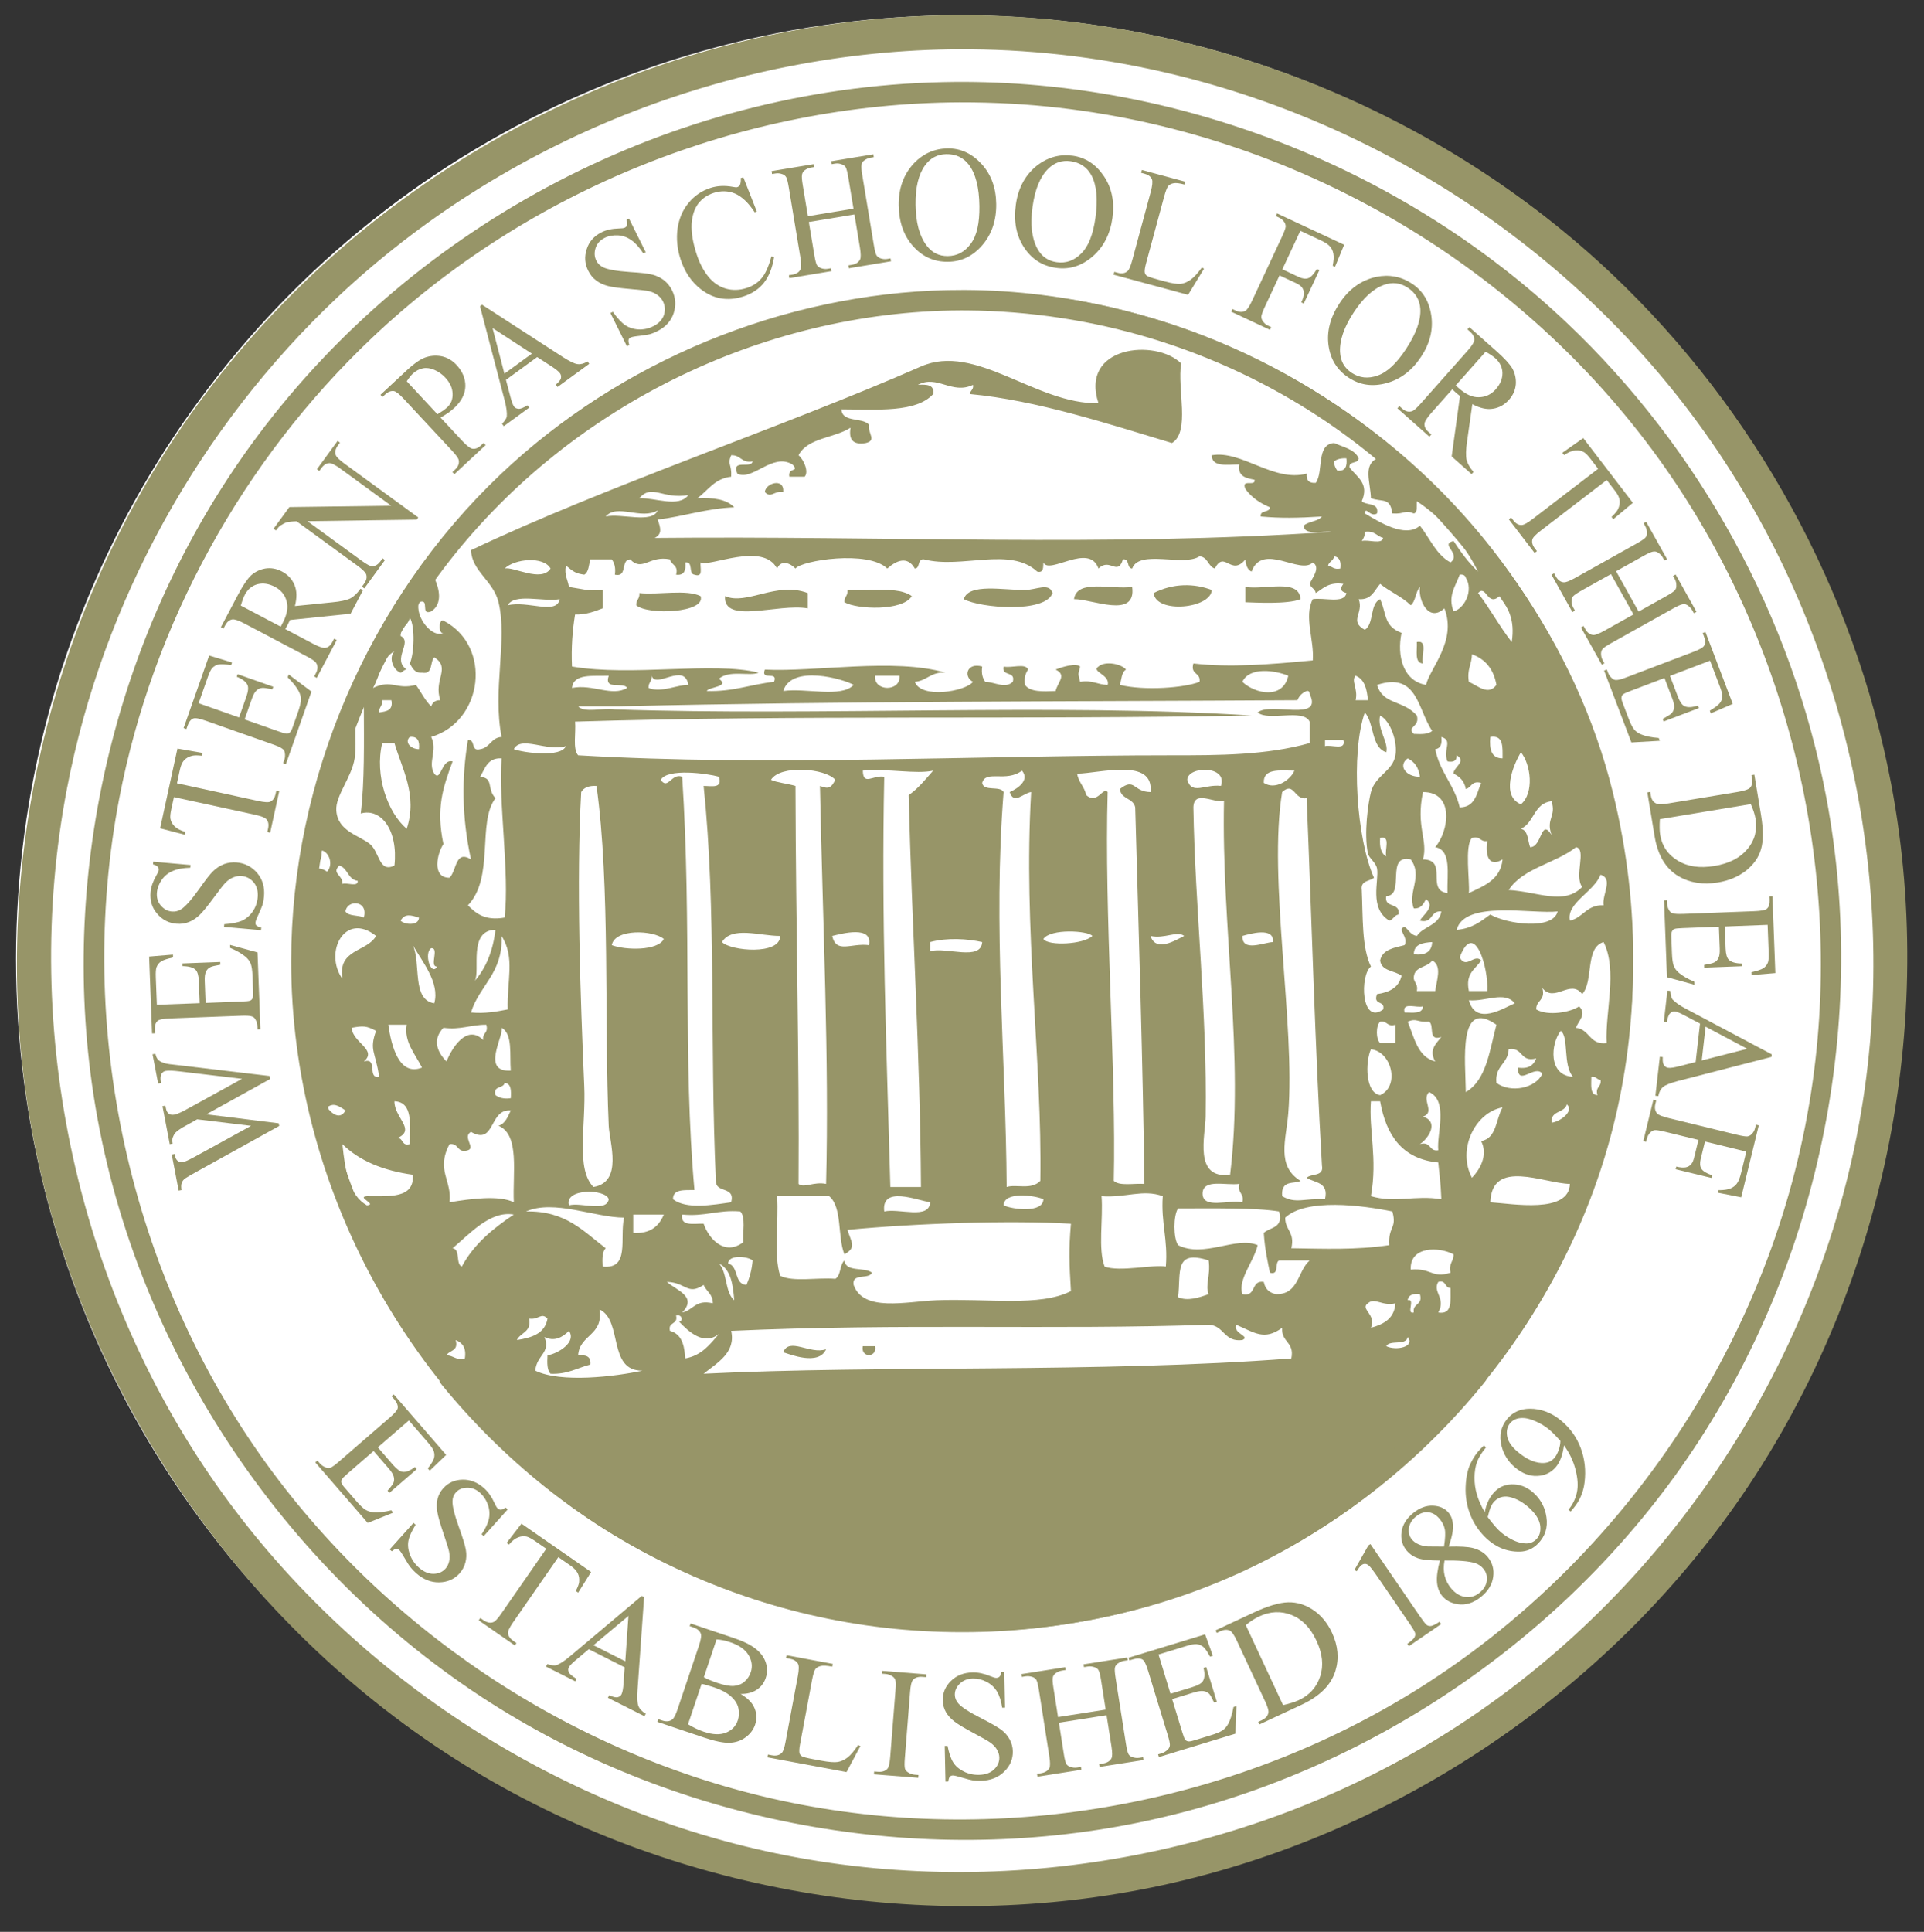 <?xml version="1.0" encoding="UTF-8" standalone="no"?>
<!DOCTYPE svg PUBLIC "-//W3C//DTD SVG 1.1//EN" "http://www.w3.org/Graphics/SVG/1.1/DTD/svg11.dtd">
<svg width="100%" height="100%" viewBox="0 0 255 256" version="1.1" xmlns="http://www.w3.org/2000/svg" xmlns:xlink="http://www.w3.org/1999/xlink" xml:space="preserve" xmlns:serif="http://www.serif.com/" style="fill-rule:evenodd;clip-rule:evenodd;stroke-linejoin:round;stroke-miterlimit:1.414;">
    <rect x="0" y="0" width="255" height="256" fill="#333333" stroke="none"/>
    <g id="Artboard1" transform="matrix(1.7,0,0,1.7,0,0)">
        <rect x="0" y="0" width="150.038" height="150.062" style="fill:none;"/>
        <g transform="matrix(1.09,0,0,1.09,-227.584,-11.181)">
            <g transform="matrix(1.082,0,0,1.082,-28.221,5.747)">
                <circle cx="282.493" cy="67.562" r="62.382" style="fill:white;"/>
            </g>
            <g transform="matrix(0.234,0,0,0.234,177.287,10.56)">
                <g transform="matrix(1,0,0,1,3.577,-7.938)">
                    <path d="M266.151,429.923C262.129,424.997 275.481,430.166 275.481,430.166L574.98,429.297C574.98,429.297 588.862,424.097 584.845,429.071C547.218,475.656 489.639,505.47 425.152,505.47C361.058,505.47 303.789,476.019 266.151,429.923Z" style="fill:rgb(151,149,104);"/>
                </g>
                <g transform="matrix(1,0,0,1,3.671,-7.776)">
                    <path d="M425.815,95.105C489.376,95.408 551.457,126.633 589.55,177.555C627.61,228.434 640.316,297.505 621.658,359.464C604.256,417.253 559.888,466.497 503.834,489.819C442.516,515.331 368.951,508.695 313.038,472.118C256.405,435.071 219.969,369.283 219.969,300.287C219.969,244.782 243.621,189.695 284.063,151.365C320.541,116.792 370.288,96.271 420.519,95.155C422.283,95.116 424.046,95.102 425.815,95.105ZM424.508,101.355C363.514,101.645 303.664,131.248 266.478,180.344C228.964,229.871 216.431,297.227 234.63,357.662C251.557,413.87 294.632,461.481 348.871,484.048C408.13,508.704 479.054,502.496 533.343,467.215C588.406,431.431 623.872,367.739 624.084,300.931C624.291,235.583 590.206,171.037 534.845,134.345C502.935,113.195 465.306,101.666 426.438,101.358C425.795,101.355 425.152,101.354 424.508,101.355Z" style="fill:rgb(151,149,104);fill-rule:nonzero;"/>
                </g>
                <g transform="matrix(4.167,0,0,4.167,-26.367,-14.822)">
                    <path d="M73.467,75.184C74.281,74.239 74.796,73.014 74.982,71.442C72.952,71.46 73.888,74.464 73.467,75.184ZM156.94,61.338C161.271,78.88 155.73,94.774 146.646,105.317C121.723,105.317 97.32,105.317 72.396,105.317C60.223,93.146 57.44,70.441 64.205,54.826C70.501,40.287 83.506,27.993 101.703,25.187C129.218,20.958 151.664,39.941 156.94,61.338ZM156.49,79.749C156.369,77.458 157.314,74.445 156.266,72.34C154.881,72.751 155.555,75.222 154.694,76.157C153.844,75.006 152.646,76.84 151.775,75.708C152.028,76.644 151.307,76.587 151.326,77.28C152.169,77.785 153.844,77.495 154.47,77.055C155.069,77.654 154.395,78.122 154.245,78.627C155.256,78.739 155.219,79.899 156.49,79.749ZM156.266,69.645C156.145,68.831 157.006,67.709 156.042,67.4C155.555,68.672 153.515,69.477 153.796,70.768C154.779,70.553 155.013,69.589 156.266,69.645ZM155.817,83.567C155.63,82.931 156.135,82.987 156.042,82.444C155.751,82.435 155.733,82.163 155.368,82.22C155.368,82.818 155.247,83.548 155.817,83.567ZM154.694,68.298C154.086,67.475 155.05,65.529 154.245,65.379C152.748,66.577 150.362,66.895 149.305,68.523C151.439,68.644 153.365,69.673 154.694,68.298ZM152.449,85.588C153.067,85.522 154.133,84.746 153.572,84.241C153.403,84.895 152.355,84.68 152.449,85.588ZM154.021,82.22C153.263,81.359 153.74,79.291 153.123,78.851C152.383,79.787 152.187,82.135 154.021,82.22ZM152.898,70.095C151.073,70.31 146.068,69.234 145.488,71.442C146.602,71.358 147.266,70.825 147.958,70.319C149.166,71.021 152.542,71.498 152.898,70.095ZM152.449,64.481C152.019,63.265 152.814,63.153 152.449,62.011C151.158,62.142 151.186,63.592 150.203,64.032C150.746,64.163 150.699,64.884 150.877,65.379C151.766,65.389 151.644,63.209 152.449,64.481ZM151.775,81.995C151.223,81.275 149.979,82.978 149.979,81.546C150.774,81.668 151.139,81.359 151.326,80.872C150.119,81.19 150.382,80.021 149.305,80.199C149.268,81.284 148.267,81.405 148.407,82.669C149.473,83.445 151.298,83.052 151.775,81.995ZM147.958,91.425C149.586,91.529 153.731,92.287 153.796,90.078C151.869,90.041 148.07,88.188 147.958,91.425ZM150.203,62.236C151.186,61.413 150.943,59.326 150.203,58.419C149.605,59.41 148.734,61.628 150.203,62.236ZM149.53,50.335C149.792,48.651 149.23,47.79 148.632,46.967C147.734,47.79 147.659,46.069 147.061,46.743C147.939,47.884 148.641,49.203 149.53,50.335ZM148.857,58.868C148.857,58.044 148.941,57.137 147.958,57.296C147.874,58.212 148.043,58.868 148.857,58.868ZM149.755,76.831C149.016,75.904 147.631,76.718 146.386,76.606C146.901,78.524 148.959,77.158 149.755,76.831ZM147.284,86.935C148.436,86.738 148.361,85.316 148.857,84.465C146.836,84.83 145.507,87.553 146.611,89.629C147.182,89.031 147.818,87.983 147.284,86.935ZM148.857,66.277C147.902,66.867 147.565,66.081 147.734,64.93C147.191,65.024 147.247,64.519 146.611,64.706C146.059,65.276 146.461,67.868 146.386,68.747C147.5,68.214 148.707,67.774 148.857,66.277ZM146.386,53.254C147.079,53.563 147.818,54.283 148.407,53.479C148.211,52.337 147.602,51.589 146.611,51.233C146.602,51.972 146.227,52.356 146.386,53.254ZM146.161,83.342C147.677,82.463 147.902,80.302 148.407,78.402C145.572,76.419 146.134,81.041 146.161,83.342ZM147.734,75.933C147.846,74.258 146.779,70.618 145.713,73.463C146.181,74.37 146.798,73.154 147.284,73.687C146.882,74.333 146.106,74.604 146.386,75.933C146.836,75.933 147.284,75.933 147.734,75.933ZM147.284,60.664C146.564,60.477 146.593,61.019 146.161,61.113C146.059,60.542 145.722,60.206 145.263,59.99C145.217,59.541 146.265,59.083 145.488,58.643C145.516,59.045 145.263,59.167 144.815,59.092C144.45,58.212 145.254,57.558 144.365,57.296C144.431,57.811 144.31,58.147 143.917,58.194C144.254,59.878 145.329,60.823 145.713,62.46C146.836,62.46 146.957,61.459 147.284,60.664ZM145.263,48.09C146.087,47.865 146.732,46.536 146.161,45.62C146.115,45.451 145.975,45.358 145.713,45.395C145.366,46.321 144.833,46.967 145.263,48.09ZM145.263,42.925C145.797,43.748 146.368,44.525 147.061,45.171C145.984,43.028 144.506,41.298 142.569,40.006C142.531,40.343 142.653,40.839 142.345,40.904C141.653,40.615 141.699,40.97 140.773,40.904C140.605,39.679 140.034,40.1 139.201,39.782C139.155,38.575 138.612,37.378 139.65,36.863C133.765,32.138 126.309,28.246 118.319,26.759C96.819,22.764 79.436,33.598 70.492,45.62C70.866,46.425 71.128,47.528 70.267,48.09C69.416,48.426 70.221,47.089 69.369,47.416C69.051,48.501 70.38,50.101 71.165,49.662C70.801,49.821 70.801,48.605 71.165,48.764C74.786,50.653 74.066,56.164 70.267,57.296C70.763,58.278 69.987,59.167 70.492,59.99C70.997,60.626 71.006,58.877 71.839,59.092C71.119,61.038 70.614,62.526 71.165,65.155C70.726,65.791 70.267,67.634 71.614,67.624C72.148,67.091 72.026,65.557 73.186,66.277C72.503,63.162 72.503,60.29 72.961,57.52C73.551,57.455 73.14,58.391 73.86,58.194C74.58,58.091 74.655,57.343 75.432,57.296C74.749,53.843 75.881,50.213 75.207,47.416C74.824,45.835 73.252,45.152 73.186,43.599C82.945,38.949 96.014,34.599 106.194,30.127C110.217,28.358 114.624,32.915 119.217,32.821C117.824,28.602 123.427,28.068 125.28,29.902C124.98,31.782 125.962,34.926 124.607,35.74C119.938,34.337 114.689,32.606 109.787,32.147C109.796,31.867 110.077,31.839 110.011,31.474C108.468,32.213 107.382,30.707 105.969,31.474C106.615,31.437 107.195,31.446 107.092,32.147C105.848,33.523 102.985,33.279 100.356,33.27C100.412,34.262 101.89,33.832 102.377,34.393C102.292,35.076 102.966,35.534 102.152,35.74C101.245,35.899 100.87,35.525 101.029,34.617C99.85,35.384 97.867,35.347 97.212,36.638C97.595,36.956 97.988,37.854 97.661,38.21C97.287,38.21 96.912,38.21 96.538,38.21C96.398,37.489 97.343,37.901 96.763,37.312C95.294,36.423 93.853,38.547 92.721,37.986C92.272,36.863 93.741,37.658 93.844,37.087C93.021,37.237 92.983,36.601 92.272,36.638C91.973,37.34 92.328,37.284 92.272,38.21C91.056,38.341 90.579,39.211 89.802,39.782C90.99,39.726 91.954,39.875 92.497,40.455C90.41,40.54 88.82,41.12 86.883,41.354C87.089,41.962 87.239,42.411 86.658,42.701C103.79,42.532 119.601,43.374 136.282,42.252C135.552,42.158 134.336,42.551 134.261,41.803C134.607,41.484 135.309,41.503 135.609,41.129C133.784,41.241 132.606,41.26 131.118,41.129C131.052,40.615 131.763,40.886 131.792,40.455C131.062,40.147 130.435,39.726 129.994,39.108C129.649,38.313 130.753,38.977 130.669,38.435C130.05,38.313 129.406,38.201 129.546,37.312C128.657,37.303 127.535,37.537 127.525,36.638C129.705,36.245 132.044,38.631 134.486,37.986C134.448,38.481 134.673,38.706 135.159,38.659C135.749,37.827 135.159,35.824 136.507,35.74C137.18,36.049 138.003,36.189 138.303,36.863C138.275,37.293 137.564,37.022 137.63,37.537C138.209,38.266 139.089,38.715 138.528,40.006C138.864,40.343 139.81,40.072 139.65,40.904C139.135,41.213 138.808,40.325 138.752,40.904C139.744,41.475 141.69,42.757 142.794,41.803C143.524,42.72 143.972,43.917 145.04,44.497C145.872,43.842 144.206,43.169 145.263,42.925ZM145.04,96.59C144.881,95.907 145.273,95.776 145.263,95.243C144.216,94.682 142.036,94.616 142.12,96.366C143.654,96.225 143.664,97.03 145.04,96.59ZM144.141,99.509C145.217,99.687 145.02,98.592 145.04,97.713C144.59,97.713 144.749,97.105 144.141,97.264C143.692,98.012 144.731,98.442 144.141,99.509ZM144.815,68.747C144.777,67.363 145.133,65.585 143.917,65.379C144.936,64.191 145.329,61.328 143.019,61.338C142.476,63.91 143.411,64.855 143.019,66.277C144.908,66.306 143.196,68.551 144.815,68.747ZM143.243,53.479C143.515,52.272 145.526,50.26 144.59,47.865C143.43,48.932 142.663,47.276 142.794,46.293C142.467,46.649 142.494,47.341 142.12,47.641C141.484,47.004 140.576,46.64 139.875,46.069C139.444,46.546 139.267,47.257 138.303,47.192C138.696,48.221 137.564,48.791 138.752,49.437C139.444,49.007 139.098,47.547 139.875,47.192C140.362,48.258 140.118,49.165 141.447,49.662C141.091,51.345 141.559,53.198 143.243,53.479ZM144.365,70.095C143.533,70.01 143.776,71.011 142.794,70.768C142.953,70.394 143.982,69.739 143.243,69.196C143.047,69.524 142.906,69.907 142.345,69.87C141.867,68.701 143.037,67.522 142.12,66.277C140.221,65.875 141.755,68.916 140.324,68.972C140.146,69.898 141.399,69.393 141.222,70.319C140.904,70.375 140.839,70.693 140.548,70.768C139.052,69.861 139.8,67.868 139.65,66.951C139.576,66.511 139.042,66.175 138.977,65.828C138.677,64.36 138.996,62.133 139.201,61.338C139.519,60.121 140.801,59.813 140.998,58.643C141.166,57.67 140.651,56.136 139.875,55.724C139.632,56.716 140.521,57.689 140.324,58.419C139.201,58.054 139.463,56.295 138.752,55.499C137.705,58.484 138.153,64.818 139.426,67.624C139.089,67.896 138.425,67.821 138.528,68.523C138.621,70.534 138.518,72.724 139.201,74.136C138.378,74.754 138.471,78.459 140.099,77.28C140.268,76.587 139.323,77.009 139.65,76.157C140.567,76.026 141.25,75.67 141.447,74.81C140.951,74.417 139.969,74.492 139.875,73.687C140.044,72.883 140.894,72.761 141.671,72.565C141.98,71.919 141.063,71.423 141.671,71.217C141.97,71.442 142.111,71.825 142.569,71.891C143.047,71.17 144.206,71.133 144.365,70.095ZM144.365,79.3C143.345,79.647 143.879,78.44 143.467,78.178C142.531,78.243 142.597,77.888 141.896,78.178C142.383,79.338 142.616,80.76 143.917,81.097C143.44,80.264 143.945,79.824 144.365,79.3ZM144.365,91.201C144.319,89.891 144.216,89.368 144.141,88.507C141.484,88.254 140.314,86.495 139.875,84.016C139.65,84.016 139.426,84.016 139.201,84.016C139.033,86.112 139.697,88.179 139.201,90.976C140.951,91.5 142.457,90.883 144.365,91.201ZM144.141,87.609C144.01,86.42 144.908,83.978 143.467,83.342C142.878,83.904 143.954,84.83 143.019,85.139C144.235,85.532 143.411,86.748 142.794,87.16C143.636,86.926 143.43,87.721 144.141,87.609ZM143.917,75.933C144.01,75.165 144.45,74.08 143.692,73.687C143.345,74.248 142.298,74.089 142.345,75.035C142.419,75.343 142.663,75.465 142.569,75.933C143.019,75.933 143.467,75.933 143.917,75.933ZM142.345,57.071C142.897,57.099 143.43,57.109 143.692,56.847C142.626,55.303 142.635,52.496 139.65,53.479C140.099,54.966 141.54,54.555 142.569,55.724C142.822,56.594 141.774,56.529 142.345,57.071ZM143.019,77.055C142.56,77.195 141.456,76.7 141.671,77.504C142.27,77.504 142.99,77.635 143.019,77.055ZM142.345,73.238C143.187,73.332 143.664,73.06 143.692,72.34C142.981,72.387 142.354,72.499 142.345,73.238ZM142.345,99.509C142.233,98.808 143.037,99.004 142.794,98.162C142.279,98.106 141.951,98.218 141.896,98.611C142.504,98.451 141.737,99.668 142.345,99.509ZM141.896,58.868C141.156,59.401 141.774,60.233 142.794,60.215C142.71,59.55 142.401,59.111 141.896,58.868ZM140.324,101.979C141.053,102.334 142.467,102.025 141.896,101.305C141.802,101.969 140.576,101.483 140.324,101.979ZM140.998,79.749C140.998,79.3 140.998,78.851 140.998,78.402C140.362,78.59 140.417,78.084 139.875,78.178C139.557,78.477 139.557,79.45 139.875,79.749C140.249,79.749 140.623,79.749 140.998,79.749ZM140.548,94.569C140.455,93.166 141.128,93.39 140.773,92.099C138.537,91.641 134.467,91.117 132.914,92.548C132.895,93.465 133.644,93.615 133.363,94.794C135.721,94.831 138.107,94.934 140.548,94.569ZM140.998,98.835C140.062,99.079 139.473,98.367 138.977,98.835C138.369,99.247 139.632,99.658 139.201,100.631C140.137,100.37 140.923,99.958 140.998,98.835ZM140.324,66.053C140.183,65.594 140.689,64.5 139.875,64.706C139.828,65.351 139.931,65.847 140.324,66.053ZM139.875,83.567C141.335,82.912 140.735,80.377 139.201,80.199C138.78,81.153 138.78,83.399 139.875,83.567ZM138.528,42.925C138.996,42.794 140.006,43.206 140.099,42.701C139.632,42.57 139.463,42.149 138.752,42.252C138.762,42.56 138.649,42.748 138.528,42.925ZM138.078,54.601C138.378,54.601 138.677,54.601 138.977,54.601C138.911,53.769 138.724,53.058 138.078,52.805C137.714,53.17 138.275,53.75 138.078,54.601ZM136.732,37.761C137.321,37.836 137.471,37.452 137.405,36.863C137.012,36.844 136.703,36.919 136.507,37.087C136.498,37.396 136.609,37.583 136.732,37.761ZM135.833,57.969C136.291,57.838 137.396,58.334 137.18,57.52C136.732,57.52 136.282,57.52 135.833,57.52C135.833,57.67 135.833,57.82 135.833,57.969ZM137.18,46.069C136.123,45.91 135.702,46.396 135.159,46.743C135.104,46.425 134.795,46.368 134.711,46.069C134.823,45.723 135.571,44.871 134.935,44.497C134.027,45.442 131.249,42.991 130.444,45.171C130.145,45.03 130.022,44.694 129.994,44.272C128.938,45.564 128.46,43.552 127.75,44.946C127.244,44.787 127.253,44.095 126.627,44.048C125.448,44.825 122.202,43.515 121.688,44.946C121.266,44.928 121.529,44.207 121.013,44.272C120.611,45.545 120.059,44.113 119.217,44.946C118.544,43 115.587,45.442 115.176,44.497C115.157,44.853 115.204,45.283 114.726,45.171C112.715,43.309 109.197,44.993 106.418,44.272C105.904,44.207 106.166,44.928 105.745,44.946C105.212,44.001 104.388,44.347 103.724,44.946C102.321,43.571 97.399,44.357 96.987,44.946C96.604,44.544 95.93,44.272 95.64,44.946C94.583,42.944 90.654,44.871 90.027,44.497C89.98,44.899 90.251,45.62 89.578,45.395C89.11,45.339 89.522,44.404 88.904,44.497C88.97,45.087 88.82,45.47 88.231,45.395C88.427,44.684 87.875,44.703 87.782,44.272C86.257,43.964 85.77,45.208 84.862,44.272C84.133,44.291 84.703,45.61 83.74,45.395C83.814,44.88 83.702,44.535 83.515,44.272C82.991,44.272 82.467,44.272 81.943,44.272C81.822,44.675 81.831,45.208 81.494,45.395C80.895,45.302 80.736,45.218 80.147,44.722C80.016,45.451 80.297,45.769 80.372,46.293C81.158,46.406 81.831,46.63 82.841,46.518C82.841,46.967 82.841,47.416 82.841,47.865C82.243,48.09 81.653,48.333 80.821,48.314C80.634,49.474 80.531,50.719 80.596,52.131C85.012,52.88 90.916,51.748 94.293,52.581C93.629,52.87 92.141,52.356 91.374,53.03C92.225,53.619 90.635,53.619 90.476,53.928C92.403,53.993 93.722,53.432 95.416,53.254C95.743,52.403 94.415,53.217 94.742,52.356C98.4,52.543 104.248,51.486 107.99,52.581C106.933,52.496 106.634,53.179 105.745,53.254C106.194,54.508 109.44,53.974 110.011,53.254C109.3,52.889 109.534,51.813 110.685,52.131C110.61,52.655 110.722,52.992 110.909,53.254C111.611,53.264 112.369,53.787 112.93,53.254C113.164,52.421 112.088,52.899 112.256,52.131C112.79,52.272 113.885,51.851 114.053,52.356C113.866,52.618 113.753,52.964 113.828,53.479C114.202,54.012 115.138,53.965 116.073,53.928C116.214,53.282 116.925,52.768 116.073,52.356C116.57,52.15 117.571,51.86 117.87,52.131C117.711,52.824 117.711,52.562 117.87,53.254C118.778,53.104 119.152,53.469 119.891,53.479C120.097,52.74 118.647,52.506 119.217,52.131C119.722,51.692 120.901,51.944 121.238,52.356C120.901,52.552 120.911,53.086 120.789,53.479C122.586,53.918 125.542,53.694 126.627,53.254C126.739,52.552 125.935,52.749 126.178,51.907C128.843,52.216 131.763,51.982 134.935,51.682C135.057,50.213 134.27,48.464 134.935,47.192C135.768,47.051 137.246,47.557 137.405,46.743C136.937,46.621 136.928,46.396 137.18,46.069ZM136.956,44.946C137.021,44.441 136.9,44.104 136.507,44.048C136.45,44.376 136.132,44.431 136.057,44.722C136.357,44.796 136.488,45.04 136.956,44.946ZM135.833,91.201C136.132,89.929 135.075,90.013 134.486,89.629C134.823,89.293 135.768,89.564 135.609,88.731C135.094,79.899 134.861,70.777 134.486,61.787C133.569,61.955 133.579,60.524 132.69,61.338C131.642,67.681 133.663,78.384 133.138,84.914C132.979,86.841 132.25,88.759 134.036,89.854C133.625,90.116 132.586,89.723 132.69,90.976C133.691,91.566 134.345,91.108 135.833,91.201ZM130.893,55.499C131.847,54.704 135.711,56.238 134.711,54.152C134.701,54.021 134.673,53.89 134.486,53.928C134.159,54.059 133.934,54.283 133.813,54.601C116.925,54.704 100.945,54.657 83.964,55.05C82.991,55.05 82.018,55.05 81.045,55.05C81.504,55.565 82.907,55.135 83.74,55.275C98.821,55.78 116.092,54.807 130.444,55.724C113.295,56.042 97.165,55.668 80.821,56.173C80.895,56.996 80.634,58.166 81.045,58.643C95.032,59.467 110.17,58.643 124.607,58.643C128.021,58.643 131.529,58.643 134.711,57.745C134.711,57.221 134.711,56.697 134.711,56.173C134.215,55.181 131.708,56.182 130.893,55.499ZM134.711,95.692C133.962,95.692 133.213,95.692 132.465,95.692C132.11,95.86 132.511,96.796 131.792,96.59C131.66,95.917 131.417,94.906 131.342,93.671C131.801,93.231 132.811,93.344 132.465,92.099C130.789,91.819 127.666,91.875 125.055,91.875C124.7,92.389 124.7,94.055 125.055,94.569C126.955,95.533 129.294,93.896 130.893,94.569C130.621,95.767 129.423,97.076 129.771,98.162C130.828,98.396 130.369,97.114 131.342,97.264C131.436,97.769 131.735,98.069 132.24,98.162C133.925,98.199 133.813,96.45 134.711,95.692ZM133.588,59.766C132.54,59.766 131.295,59.569 131.342,60.664C132.175,61.216 133.297,60.467 133.588,59.766ZM133.363,102.877C133.616,101.661 132.606,101.698 132.69,100.631C131.37,101.595 130.659,100.977 129.321,100.407C129.06,101.071 130.397,101.24 129.771,101.529C128.405,101.698 128.451,100.454 127.301,100.407C115.718,100.8 104.865,100.286 92.272,100.856C92.627,102.437 91.28,103.176 90.251,104C103.069,103.363 119.433,103.953 133.363,102.877ZM132.016,72.34C132.128,71.208 130.332,71.732 129.771,71.891C129.742,73.107 131.324,72.368 132.016,72.34ZM129.771,53.254C130.724,54.152 132.765,54.555 133.138,52.805C132.194,52.421 130.294,52.122 129.771,53.254ZM129.771,91.425C129.929,90.743 129.386,90.771 129.546,90.078C128.545,90.209 126.908,89.686 126.852,90.752C126.823,91.978 128.787,91.21 129.771,91.425ZM128.871,89.405C129.929,80.854 128.227,71.199 128.423,62.011C127.6,62.123 126.216,61.179 126.178,62.46C126.3,69.889 127.198,77.523 127.076,85.139C127.057,86.523 126.169,89.751 128.871,89.405ZM128.199,60.889C128.723,59.364 125.757,59.419 125.729,60.44C126.066,61.581 127.03,60.739 128.199,60.889ZM127.301,98.162C127.02,97.507 127.45,96.824 127.301,95.692C124.728,94.859 125.28,96.59 125.055,98.387C125.739,98.695 126.58,98.424 127.301,98.162ZM125.505,71.891C124.98,71.479 124.073,72.125 123.034,71.891C123.427,73.098 124.812,72.237 125.505,71.891ZM124.157,96.141C124.325,94.186 123.792,92.913 123.932,90.976C122.473,90.443 121.154,91.117 119.442,90.976C119.572,92.651 119.17,94.841 119.667,96.141C120.789,96.553 123.212,95.973 124.157,96.141ZM123.034,61.338C123.306,58.784 119.283,59.972 117.646,59.99C117.758,60.626 118.188,60.945 118.319,61.562C119.124,62.292 119.554,60.916 119.891,61.338C119.629,70.113 120.527,81.892 120.34,89.854C120.761,90.256 121.818,90.022 122.586,90.078C122.473,81.312 122.183,72.134 121.911,62.46C121.781,61.768 120.854,61.871 120.789,61.113C121.902,60.243 121.743,61.328 123.034,61.338ZM118.768,71.891C118.459,71.498 115.672,71.339 115.176,72.116C115.541,72.649 118.151,72.508 118.768,71.891ZM117.196,97.937C117.074,95.935 117.028,94.934 117.196,92.997C112.696,92.736 105.922,92.96 100.805,93.446C101.067,94.354 101.507,94.719 100.58,95.243C100.057,93.971 100.44,91.79 99.458,90.976C98.185,90.976 96.912,90.976 95.64,90.976C95.771,92.866 95.369,95.299 95.865,96.815C96.81,97.292 98.597,96.927 99.907,97.039C100.337,96.805 100.216,96.01 100.58,95.692C100.665,96.581 102.068,96.15 102.601,96.59C102.367,97.114 101.095,96.59 101.254,97.488C101.965,99.49 105.09,98.705 107.317,98.611C111.078,98.462 114.932,99.107 117.196,97.937ZM114.951,89.854C115.091,81.031 113.688,71.46 114.277,61.338C113.707,61.403 113.005,62.301 112.705,61.338C113.267,61.094 114.202,60.477 113.604,59.766C112.444,60.655 110.947,59.691 110.685,60.664C110.779,61.328 112.004,60.842 112.256,61.338C111.471,71.245 112.425,80.788 112.481,90.303C113.183,90.078 114.287,90.546 114.951,89.854ZM112.256,91.65C112.893,91.95 115.157,92.24 115.176,91.201C114.54,90.911 112.275,90.612 112.256,91.65ZM106.868,73.014C108.028,72.677 110.6,73.762 110.685,72.34C109.599,72.097 108.121,72.003 106.868,72.34C106.868,72.565 106.868,72.789 106.868,73.014ZM107.092,59.766C105.838,60.047 103.78,59.598 101.928,59.766C101.956,60.916 102.667,60.075 103.5,60.215C103.284,70.675 103.658,79.768 103.948,90.303C104.697,90.303 105.446,90.303 106.194,90.303C106.138,80.48 105.521,71.227 105.296,61.562C105.997,61.075 106.531,60.402 107.092,59.766ZM103.5,92.099C104.594,91.847 106.802,92.717 106.868,91.425C105.922,91.285 103.266,90.172 103.5,92.099ZM102.826,52.805C102.714,53.993 104.735,53.993 104.622,52.805C104.023,52.805 103.425,52.805 102.826,52.805ZM102.377,72.565C102.676,71.086 100.356,71.732 99.682,71.891C99.981,73.219 101.058,72.396 102.377,72.565ZM96.089,53.928C97.717,53.684 100.356,54.452 101.254,53.479C100.534,53.049 96.688,51.953 96.089,53.928ZM98.784,60.889C99.439,61.15 99.616,61.019 99.907,60.44C99.177,59.588 95.874,59.326 95.191,60.44C95.547,60.626 96.501,60.739 96.987,60.889C97.016,71.554 97.277,81.162 97.212,90.078C97.577,90.415 98.335,89.891 99.233,90.078C99.467,80.863 98.99,71.189 98.784,60.889ZM91.599,72.34C92.225,72.995 95.874,73.322 95.865,71.891C94.405,71.9 92.319,71.142 91.599,72.34ZM93.395,97.488C93.619,96.965 93.788,96.384 93.844,95.692C93.516,95.393 92.066,95.234 92.048,95.917C92.843,96.094 92.469,97.441 93.395,97.488ZM93.17,94.345C93.105,93.587 93.348,92.53 92.946,92.099C91.309,91.959 90.345,92.492 88.679,92.324C88.53,93.222 89.531,92.97 90.251,92.997C90.663,94.176 91.823,95.374 93.17,94.345ZM92.272,91.425C92.59,90.209 91.121,90.79 91.15,89.854C90.691,79.703 91.196,69.963 90.251,60.889C90.841,60.889 91.654,61.104 91.374,60.215C90.522,59.972 87.594,59.579 87.108,60.44C87.623,61.225 87.903,59.915 88.679,60.215C89.39,71.245 88.717,80.938 89.578,90.527C88.839,90.537 87.987,90.443 88.006,91.201C88.988,91.968 90.934,91.613 92.272,91.425ZM91.374,95.917C92.001,96.562 91.804,98.031 92.497,98.611C92.403,97.441 92.244,96.328 91.374,95.917ZM90.925,98.835C90.934,98.153 90.448,97.965 90.251,97.488C89.054,98.283 88.97,97.301 87.557,97.264C88.24,97.881 89.821,98.33 88.679,99.509C89.494,99.351 89.643,98.526 90.925,98.835ZM91.374,101.081C90.279,101.959 89.175,100.94 88.455,100.182C88.764,100.163 88.689,99.612 88.231,99.733C88.399,100.425 87.613,100.163 87.782,100.856C88.792,101.118 88.848,102.231 88.904,102.877C90.111,102.661 90.719,101.848 91.374,101.081ZM86.21,53.703C87.126,54.087 88.352,53.451 89.129,53.479C88.857,51.776 86.733,53.806 86.434,52.805C86.481,53.235 86.182,53.301 86.21,53.703ZM89.129,39.557C87.22,39.885 86.472,38.706 85.536,39.782C86.687,39.744 88.436,40.502 89.129,39.557ZM87.332,92.324C86.584,92.324 85.835,92.324 85.087,92.324C85.087,92.773 85.087,93.222 85.087,93.671C86.359,93.746 86.977,93.166 87.332,92.324ZM86.883,40.68C85.676,41.4 83.899,40.156 83.066,41.129C84.226,40.867 86.462,41.681 86.883,40.68ZM85.761,103.775C83.188,103.803 84.348,100.098 82.617,99.285C82.907,101.221 81.148,101.109 81.045,102.652C81.634,102.596 82.009,102.736 81.943,103.326C80.989,103.569 80.269,104.055 79.024,104C78.762,103.737 78.772,103.204 78.8,102.652C79.633,102.502 80.942,101.661 80.372,100.856C79.904,101.333 79.295,101.67 78.575,101.305C79.053,102.484 78.004,102.615 77.902,103.775C79.782,104.692 83.768,104.205 85.761,103.775ZM87.332,72.116C86.575,71.46 83.73,71.339 83.515,72.565C84.488,72.939 86.883,73.004 87.332,72.116ZM80.596,53.703C82.112,53.394 83.524,54.367 84.637,53.703C84.385,53.217 82.916,53.928 83.29,52.805C82.14,52.852 80.699,52.618 80.596,53.703ZM82.841,96.141C84.862,96.356 84.077,94.102 84.413,92.548C82.308,92.548 79.258,91.192 77.228,92.099C80.138,92.034 81.448,93.568 83.066,94.794C82.804,95.065 82.814,95.589 82.841,96.141ZM82.168,90.303C84.357,89.948 83.346,87.029 83.29,85.812C82.954,78.272 83.412,68.121 82.392,60.889C81.831,60.86 81.457,61.01 81.27,61.338C80.905,67.849 81.214,76.466 81.494,82.893C81.625,85.794 80.858,88.975 82.168,90.303ZM80.372,91.65C81.251,91.407 83.141,92.174 83.29,91.201C83.075,90.425 80.007,90.387 80.372,91.65ZM80.147,57.969C78.753,58.4 76.854,57.165 76.33,58.194C77.041,58.456 79.801,58.83 80.147,57.969ZM79.698,47.192C78.491,47.407 76.377,46.724 75.881,47.641C77.34,47.276 79.464,48.38 79.698,47.192ZM78.8,99.958C78.332,99.472 78.154,100.07 77.453,99.958C77.639,100.968 76.807,100.968 76.554,101.529C77.658,101.361 78.613,101.052 78.8,99.958ZM75.656,44.946C76.264,44.769 78.351,45.994 79.024,44.946C78.519,44.02 76.377,44.226 75.656,44.946ZM76.33,91.425C76.227,89.283 76.788,86.477 75.207,85.812C75.722,85.653 75.881,85.139 76.106,84.69C74.487,84.549 74.992,87.29 73.186,86.262C72.531,86.626 73.542,87.421 72.961,87.609C72.12,87.852 72.326,87.056 71.614,87.16C70.595,89.068 71.811,89.835 71.614,91.425C73.13,91.173 75.245,90.883 76.33,91.425ZM76.106,83.791C76.143,83.239 76.143,82.706 75.656,82.669C75.563,83.109 74.786,82.846 74.982,83.567C75.245,83.754 75.582,83.866 76.106,83.791ZM76.33,92.324C74.59,92.006 73.027,93.811 71.839,94.794C72.429,94.878 72.045,95.944 72.512,96.141C73.401,94.485 74.805,93.344 76.33,92.324ZM75.432,78.627C75.609,79.245 73.897,81.892 76.106,81.77C76.012,80.601 76.264,79.076 75.432,78.627ZM75.881,77.28C75.815,75.128 76.442,73.5 75.432,71.891C75.544,74.632 73.804,75.502 73.186,77.504C74.243,77.598 75.057,77.439 75.881,77.28ZM75.656,70.544C76.021,67.213 75.189,62.086 75.432,58.868C74.393,58.811 74.225,59.607 73.86,60.215C74.898,60.327 74.309,61.066 74.982,61.787C73.626,63.574 74.926,67.597 72.961,69.645C73.561,70.244 74.206,70.796 75.656,70.544ZM74.085,79.525C73.991,78.983 74.496,79.039 74.309,78.402C73.168,78.393 72.447,78.795 71.165,78.627C70.398,79.432 70.614,80.302 71.39,81.097C71.783,80.105 72.887,78.327 74.085,79.525ZM72.737,102.877C72.859,102.082 72.55,101.726 72.064,101.529C72.297,102.372 71.586,102.259 71.39,102.652C71.923,102.652 72.054,103.045 72.737,102.877ZM70.267,55.05C70.361,54.77 70.557,54.592 70.941,54.601C70.408,53.104 71.745,52.244 70.492,51.458C70.155,51.795 70.426,52.74 69.594,52.581C69.033,52.618 68.892,52.234 68.696,51.907C69.014,51.252 69.107,49.184 68.696,48.539C68.602,49.128 68.022,49.222 68.022,49.886C68.948,50.345 67.348,51.589 68.471,52.356C68.247,52.356 68.2,52.543 68.022,52.581C67.498,52.412 67.114,51.495 67.573,51.009C66.647,51.504 66.516,52.796 66.001,53.703C67.404,53.039 67.685,53.862 69.145,53.479C69.528,53.993 69.809,54.62 70.267,55.05ZM70.716,74.136C70.08,74.174 70.904,72.751 70.267,72.789C69.724,73.116 70.23,74.904 70.716,74.136ZM70.492,76.831C70.922,75.315 69.575,73.734 68.92,72.565C69.538,73.893 68.817,76.569 70.492,76.831ZM69.369,58.194C69.434,57.614 69.285,57.23 68.696,57.296C68.293,57.679 68.761,58.185 69.369,58.194ZM67.124,78.402C67.339,79.946 67.909,82.21 69.594,81.546C69.042,80.47 68.274,79.665 68.471,78.402C68.022,78.402 67.573,78.402 67.124,78.402ZM65.552,90.976C67.189,90.967 69.051,91.182 68.92,89.405C66.75,89.105 65,88.385 63.756,87.16C63.952,89.068 64.223,90.892 65.552,91.65C66.347,91.585 64.757,91.042 65.552,90.976ZM68.022,70.768C68.312,71.077 69.369,71.161 69.369,70.544C68.799,70.375 68.34,70.216 68.022,70.768ZM68.696,87.16C68.705,85.728 68.948,84.072 67.573,84.016C67.545,85.214 69.182,86.093 67.797,86.711C68.247,86.72 68.087,87.328 68.696,87.16ZM68.471,64.032C69.294,61.562 68.097,59.579 67.573,57.745C67.274,57.745 66.974,57.745 66.675,57.745C66.104,60.14 67.086,62.863 68.471,64.032ZM67.573,66.726C67.853,64.135 66.591,62.488 65.103,62.909C65.384,60.598 65.337,57.67 65.328,55.05C64.355,56.061 64.888,57.305 64.654,58.868C64.448,60.233 63.232,61.628 63.307,62.685C63.409,64.228 64.981,64.5 65.777,65.155C66.497,65.753 66.431,67.288 67.573,66.726ZM66.45,55.499C66.974,55.425 67.498,55.359 67.348,54.601C67.124,54.601 66.899,54.601 66.675,54.601C66.721,55.032 66.422,55.097 66.45,55.499ZM65.328,81.097C66.403,80.77 65.533,82.388 66.45,82.22C66.188,80.358 65.702,80.302 66.226,78.851C65.514,78.477 65.29,78.468 64.429,78.627C64.513,79.722 66.347,80.236 65.328,81.097ZM65.328,70.544C65.683,69.271 64.111,69.196 63.981,70.095C64.205,70.469 64.935,70.338 65.328,70.544ZM66.226,71.891C63.943,70.067 62.371,73.089 63.756,75.035C63.4,72.817 65.552,73.089 66.226,71.891ZM63.756,68.074C64.083,67.952 64.916,68.336 64.878,67.849C64.148,67.756 64.167,66.923 63.531,66.726C62.923,67.316 63.803,67.409 63.756,68.074ZM62.633,84.465C62.979,84.933 63.587,85.41 63.981,84.69C63.466,84.343 63.11,84.1 62.633,84.465ZM62.633,67.175C63.11,66.67 62.792,65.697 62.184,65.604C62.343,66.296 61.95,66.427 61.96,66.951C62.268,66.941 62.455,67.063 62.633,67.175Z" style="fill:rgb(151,149,104);fill-rule:nonzero;"/>
                </g>
                <g transform="matrix(4.167,0,0,4.167,-26.367,-14.822)">
                    <path d="M142.569,50.335C143.42,50.157 142.86,51.402 143.019,51.907C142.373,51.879 142.606,50.971 142.569,50.335Z" style="fill:rgb(151,149,104);fill-rule:nonzero;"/>
                </g>
                <g transform="matrix(4.167,0,0,4.167,-26.367,-14.822)">
                    <path d="M129.994,46.293C131.408,46.536 133.943,45.638 134.036,47.192C133.101,47.584 130.613,47.435 129.994,47.416C129.994,47.042 129.994,46.668 129.994,46.293Z" style="fill:rgb(151,149,104);fill-rule:nonzero;"/>
                </g>
                <g transform="matrix(4.167,0,0,4.167,-26.367,-14.822)">
                    <path d="M123.259,46.743C124.7,46.013 126.234,46.022 127.525,46.518C127.478,47.874 123.446,48.296 123.259,46.743Z" style="fill:rgb(151,149,104);fill-rule:nonzero;"/>
                </g>
                <g transform="matrix(4.167,0,0,4.167,-26.367,-14.822)">
                    <path d="M121.688,46.293C122.015,48.689 118.712,47.164 117.421,47.191C117.636,45.685 120.181,46.509 121.688,46.293Z" style="fill:rgb(151,149,104);fill-rule:nonzero;"/>
                </g>
                <g transform="matrix(4.167,0,0,4.167,-26.367,-14.822)">
                    <path d="M113.828,46.518C114.651,46.509 115.606,45.947 115.849,46.743C115.307,48.249 110.535,47.837 109.338,47.192C109.674,45.994 112.294,46.536 113.828,46.518Z" style="fill:rgb(151,149,104);fill-rule:nonzero;"/>
                </g>
                <g transform="matrix(4.167,0,0,4.167,-26.367,-14.822)">
                    <path d="M106.868,73.014C106.868,72.789 106.868,72.565 106.868,72.34" style="fill:rgb(151,149,104);fill-rule:nonzero;"/>
                </g>
                <g transform="matrix(4.167,0,0,4.167,-26.367,-14.822)">
                    <path d="M100.805,46.518C102.433,46.611 104.529,46.237 105.521,46.967C104.865,48.081 101.497,47.949 100.58,47.416C100.552,47.014 100.852,46.949 100.805,46.518Z" style="fill:rgb(151,149,104);fill-rule:nonzero;"/>
                </g>
                <g transform="matrix(4.167,0,0,4.167,-26.367,-14.822)">
                    <path d="M102.826,101.979C103.004,102.848 101.75,102.848 101.928,101.979C102.227,101.979 102.526,101.979 102.826,101.979Z" style="fill:rgb(151,149,104);fill-rule:nonzero;"/>
                </g>
                <g transform="matrix(4.167,0,0,4.167,-26.367,-14.822)">
                    <path d="M96.089,102.427C96.529,101.286 98.063,102.615 99.233,102.203C98.69,103.448 96.548,102.559 96.089,102.427Z" style="fill:rgb(151,149,104);fill-rule:nonzero;"/>
                </g>
                <g transform="matrix(4.167,0,0,4.167,-26.367,-14.822)">
                    <path d="M97.886,46.743C97.886,47.117 97.886,47.491 97.886,47.865C95.715,47.482 91.673,49.072 91.823,46.967C93.404,47.669 95.594,45.863 97.886,46.743Z" style="fill:rgb(151,149,104);fill-rule:nonzero;"/>
                </g>
                <g transform="matrix(4.167,0,0,4.167,-26.367,-14.822)">
                    <path d="M94.742,39.333C94.78,38.687 96.183,38.247 96.089,39.333C95.387,39.22 95.21,39.828 94.742,39.333Z" style="fill:rgb(151,149,104);fill-rule:nonzero;"/>
                </g>
                <g transform="matrix(4.167,0,0,4.167,-26.367,-14.822)">
                    <path d="M90.027,46.967C90.448,48.202 86.163,48.38 85.311,47.641C85.283,47.238 85.583,47.173 85.536,46.743C86.958,46.892 88.979,46.452 90.027,46.967Z" style="fill:rgb(151,149,104);fill-rule:nonzero;"/>
                </g>
                <g transform="matrix(4.167,0,0,4.167,-26.367,-14.822)">
                    <path d="M50.241,82.717L50.453,82.676C50.411,82.459 50.402,82.281 50.436,82.14C50.454,82.046 50.489,81.972 50.563,81.913C50.624,81.845 50.702,81.808 50.796,81.79C50.985,81.754 51.329,81.766 51.83,81.828L56.393,82.37L52.414,84.56C51.962,84.815 51.635,84.956 51.435,84.995C51.27,85.026 51.143,85.006 51.033,84.937C50.92,84.857 50.845,84.725 50.806,84.519L50.771,84.335L50.558,84.376L51.092,87.162L51.305,87.122C51.278,86.981 51.269,86.87 51.28,86.8C51.298,86.707 51.329,86.611 51.383,86.511C51.416,86.426 51.464,86.36 51.527,86.304C51.661,86.177 51.811,86.069 51.997,85.955L52.494,85.68L53.101,85.339L57.054,85.818L52.942,88.078C52.488,88.323 52.196,88.457 52.054,88.484C51.925,88.509 51.81,88.486 51.697,88.407C51.584,88.327 51.51,88.195 51.473,88L51.45,87.881L51.238,87.921L51.745,90.567L51.957,90.526C51.917,90.32 51.922,90.151 51.967,90.007C52.015,89.874 52.103,89.757 52.243,89.662C52.317,89.603 52.593,89.449 53.045,89.194L59.12,85.827L59.083,85.631L53.776,84.973L58.46,82.379L58.418,82.162L51.742,81.372C51.207,81.318 50.856,81.272 50.712,81.221C50.491,81.151 50.328,81.07 50.235,80.964C50.143,80.869 50.079,80.724 50.041,80.529L49.829,80.57L50.241,82.717Z" style="fill:rgb(151,149,104);fill-rule:nonzero;"/>
                </g>
                <g transform="matrix(4.167,0,0,4.167,-26.367,-14.822)">
                    <path d="M50.069,74.931C50.056,74.578 50.07,74.323 50.125,74.178C50.202,73.987 50.316,73.85 50.469,73.756C50.633,73.65 50.918,73.562 51.335,73.469L51.327,73.259L49.579,73.403L49.793,79.04L50.009,79.032L49.999,78.767C49.988,78.47 50.051,78.246 50.202,78.119C50.319,78.015 50.629,77.959 51.132,77.94L56.301,77.744C56.684,77.729 56.949,77.741 57.071,77.781C57.204,77.809 57.303,77.882 57.367,78.001C57.457,78.153 57.511,78.316 57.518,78.482L57.528,78.746L57.743,78.738L57.529,73.101L55.515,72.548L55.523,72.768C56.024,72.981 56.392,73.199 56.64,73.411C56.839,73.58 56.966,73.752 57.033,73.937C57.1,74.123 57.147,74.419 57.163,74.827L57.209,76.063C57.217,76.272 57.198,76.406 57.153,76.474C57.12,76.552 57.062,76.61 56.979,76.635C56.908,76.671 56.693,76.69 56.345,76.703L53.719,76.803L53.658,75.192C53.646,74.884 53.674,74.662 53.752,74.504C53.818,74.358 53.922,74.254 54.064,74.183C54.17,74.123 54.42,74.07 54.801,74L54.794,73.801L52.024,73.907L52.031,74.105C52.488,74.11 52.803,74.197 52.99,74.378C53.128,74.517 53.21,74.79 53.226,75.209L53.287,76.82L50.146,76.939L50.069,74.931Z" style="fill:rgb(151,149,104);fill-rule:nonzero;"/>
                </g>
                <g transform="matrix(4.167,0,0,4.167,-26.367,-14.822)">
                    <path d="M49.865,66.644C50.041,66.692 50.156,66.758 50.211,66.818C50.266,66.879 50.295,66.959 50.286,67.058C50.279,67.135 50.218,67.273 50.105,67.463C49.863,67.885 49.719,68.282 49.684,68.678C49.629,69.294 49.787,69.829 50.17,70.262C50.54,70.705 51.013,70.946 51.575,70.996C51.909,71.026 52.214,70.986 52.502,70.868C52.776,70.759 53.045,70.583 53.295,70.34C53.546,70.096 53.885,69.672 54.323,69.079C54.761,68.486 55.033,68.133 55.166,68.001C55.351,67.807 55.556,67.67 55.768,67.589C55.968,67.507 56.175,67.481 56.367,67.498C56.725,67.53 57.012,67.688 57.253,67.965C57.481,68.251 57.581,68.614 57.541,69.065C57.507,69.45 57.379,69.804 57.171,70.107C56.951,70.42 56.691,70.63 56.401,70.771C56.101,70.899 55.671,70.994 55.089,71.031L55.072,71.229L57.785,71.47L57.803,71.272C57.625,71.234 57.498,71.178 57.443,71.118C57.387,71.069 57.37,70.99 57.378,70.902C57.385,70.814 57.465,70.599 57.627,70.259C57.778,69.918 57.87,69.693 57.904,69.585C57.957,69.401 57.986,69.205 58.005,68.996C58.065,68.314 57.899,67.745 57.507,67.278C57.103,66.81 56.607,66.555 56.009,66.502C55.687,66.473 55.382,66.513 55.083,66.619C54.784,66.737 54.516,66.901 54.279,67.135C54.042,67.358 53.701,67.804 53.246,68.451C52.682,69.243 52.241,69.736 51.934,69.931C51.717,70.067 51.495,70.124 51.256,70.103C50.934,70.075 50.669,69.929 50.44,69.665C50.21,69.401 50.119,69.071 50.151,68.708C50.181,68.378 50.306,68.057 50.512,67.765C50.719,67.473 50.99,67.264 51.316,67.127C51.642,66.979 52.07,66.906 52.602,66.887L52.62,66.689L49.882,66.446L49.865,66.644Z" style="fill:rgb(151,149,104);fill-rule:nonzero;"/>
                </g>
                <g transform="matrix(4.167,0,0,4.167,-26.367,-14.822)">
                    <path d="M50.386,63.996L52.198,64.469L52.243,64.264C51.896,64.166 51.631,64.03 51.448,63.854C51.277,63.681 51.171,63.489 51.141,63.29C51.113,63.137 51.139,62.906 51.211,62.571L51.399,61.708L57.332,63C57.766,63.094 58.038,63.199 58.151,63.302C58.322,63.475 58.369,63.711 58.303,64.013L58.247,64.272L58.458,64.318L59.12,61.276L58.909,61.23L58.855,61.478C58.794,61.759 58.667,61.946 58.475,62.039C58.336,62.111 58.034,62.09 57.553,61.986L51.62,60.694L51.838,59.691C51.904,59.389 52.003,59.162 52.148,59.001C52.291,58.852 52.488,58.736 52.735,58.677C52.889,58.643 53.124,58.637 53.459,58.677L53.504,58.472L51.658,58.149L50.386,63.996Z" style="fill:rgb(151,149,104);fill-rule:nonzero;"/>
                </g>
                <g transform="matrix(4.167,0,0,4.167,-26.367,-14.822)">
                    <path d="M53.875,52.927C53.993,52.594 54.1,52.363 54.204,52.247C54.346,52.098 54.503,52.013 54.679,51.982C54.871,51.944 55.168,51.966 55.59,52.033L55.66,51.835L53.981,51.326L52.107,56.647L52.311,56.719L52.399,56.469C52.498,56.188 52.639,56.004 52.827,55.941C52.973,55.887 53.282,55.949 53.757,56.116L58.636,57.835C58.998,57.962 59.239,58.071 59.338,58.152C59.451,58.227 59.516,58.332 59.533,58.467C59.56,58.64 59.551,58.812 59.496,58.969L59.408,59.218L59.611,59.29L61.486,53.969L59.816,52.714L59.742,52.922C60.129,53.304 60.392,53.643 60.545,53.931C60.667,54.161 60.722,54.367 60.716,54.564C60.71,54.761 60.645,55.054 60.51,55.44L60.099,56.606C60.029,56.804 59.963,56.921 59.895,56.967C59.836,57.028 59.761,57.06 59.674,57.053C59.595,57.061 59.388,56.999 59.06,56.884L56.581,56.011L57.116,54.49C57.219,54.199 57.326,54.002 57.457,53.885C57.572,53.773 57.707,53.715 57.865,53.701C57.985,53.684 58.238,53.727 58.618,53.802L58.684,53.615L56.07,52.694L56.004,52.881C56.426,53.053 56.688,53.251 56.795,53.488C56.872,53.667 56.848,53.951 56.709,54.347L56.173,55.867L53.208,54.823L53.875,52.927Z" style="fill:rgb(151,149,104);fill-rule:nonzero;"/>
                </g>
                <g transform="matrix(4.167,0,0,4.167,-26.367,-14.822)">
                    <path d="M65.08,46.426C64.852,46.756 64.607,46.988 64.34,47.135C64.068,47.265 63.621,47.367 62.994,47.423L60.272,47.697C60.428,47.092 60.421,46.565 60.237,46.143C60.057,45.711 59.742,45.383 59.318,45.159C58.914,44.946 58.502,44.878 58.087,44.946C57.682,45.019 57.331,45.196 57.044,45.457C56.768,45.723 56.447,46.203 56.081,46.896L54.839,49.249L55.031,49.35L55.159,49.106C55.288,48.862 55.46,48.716 55.671,48.677C55.834,48.65 56.125,48.742 56.571,48.977L61.124,51.379C61.527,51.592 61.766,51.756 61.836,51.88C61.966,52.098 61.958,52.344 61.814,52.617L61.685,52.861L61.876,52.962L63.339,50.189L63.148,50.088L63.014,50.342C62.885,50.586 62.718,50.723 62.508,50.761C62.345,50.788 62.054,50.696 61.608,50.461L59.56,49.381C59.585,49.332 59.622,49.288 59.648,49.24C59.673,49.191 59.694,49.152 59.715,49.113C59.766,49.015 59.833,48.888 59.91,48.717L64.359,48.256L65.271,46.527L65.08,46.426ZM56.301,47.661C56.403,47.315 56.499,47.054 56.597,46.869C56.814,46.459 57.127,46.2 57.537,46.091C57.942,45.993 58.359,46.051 58.804,46.286C59.25,46.521 59.539,46.873 59.661,47.337C59.798,47.796 59.694,48.328 59.37,48.943C59.354,48.973 59.334,49.012 59.313,49.051C59.287,49.1 59.262,49.148 59.231,49.207L56.301,47.661Z" style="fill:rgb(151,149,104);fill-rule:nonzero;"/>
                </g>
                <g transform="matrix(4.167,0,0,4.167,-26.367,-14.822)">
                    <path d="M58.881,42.152C59.004,41.982 59.105,41.864 59.199,41.796C59.391,41.676 59.54,41.594 59.673,41.554C59.815,41.522 60.049,41.487 60.395,41.48L64.865,44.74C65.223,45.001 65.43,45.207 65.491,45.347C65.578,45.574 65.525,45.809 65.337,46.068L65.187,46.273L65.362,46.4L66.877,44.322L66.703,44.195L66.547,44.409C66.378,44.641 66.186,44.761 65.966,44.778C65.81,44.787 65.542,44.646 65.145,44.356L61.189,41.471L69.202,41.358L69.32,41.198L63.9,37.245C63.541,36.983 63.334,36.778 63.273,36.638C63.187,36.41 63.239,36.175 63.421,35.926L63.577,35.712L63.403,35.584L61.887,37.663L62.062,37.79L62.211,37.585C62.387,37.344 62.578,37.224 62.792,37.216C62.948,37.206 63.223,37.338 63.62,37.628L67.333,40.337L59.864,40.437L58.706,42.024L58.881,42.152Z" style="fill:rgb(151,149,104);fill-rule:nonzero;"/>
                </g>
                <g transform="matrix(4.167,0,0,4.167,-26.367,-14.822)">
                    <path d="M71.527,33.519C71.689,33.402 71.834,33.282 71.964,33.162C72.489,32.673 72.762,32.14 72.775,31.571C72.78,31.009 72.566,30.487 72.124,30.013C71.797,29.661 71.422,29.453 70.999,29.371C70.568,29.297 70.17,29.34 69.789,29.481C69.416,29.632 68.987,29.932 68.511,30.376L66.547,32.204L66.694,32.362L66.896,32.174C67.098,31.986 67.309,31.905 67.529,31.93C67.691,31.959 67.928,32.148 68.271,32.517L71.779,36.285C72.09,36.619 72.262,36.852 72.287,36.993C72.337,37.241 72.249,37.471 72.023,37.681L71.821,37.869L71.968,38.027L74.263,35.891L74.116,35.733L73.914,35.921C73.712,36.109 73.501,36.191 73.289,36.158C73.127,36.129 72.882,35.947 72.539,35.578L70.952,33.874C71.163,33.76 71.349,33.636 71.527,33.519ZM68.475,31.213C68.636,30.965 68.781,30.78 68.918,30.652C69.137,30.449 69.38,30.321 69.656,30.261C69.923,30.209 70.216,30.248 70.501,30.376C70.803,30.505 71.064,30.688 71.301,30.943C71.644,31.312 71.825,31.701 71.836,32.117C71.854,32.526 71.726,32.858 71.452,33.114C71.371,33.189 71.274,33.263 71.161,33.352C71.031,33.44 70.885,33.527 70.723,33.628L68.475,31.213Z" style="fill:rgb(151,149,104);fill-rule:nonzero;"/>
                </g>
                <g transform="matrix(4.167,0,0,4.167,-26.367,-14.822)">
                    <path d="M79.056,30.094C79.391,30.31 79.616,30.487 79.715,30.623C79.793,30.73 79.812,30.849 79.788,30.985C79.757,31.112 79.632,31.277 79.407,31.456L79.534,31.631L81.862,29.933L81.735,29.758C81.48,29.915 81.243,29.983 81.018,29.955C80.783,29.933 80.435,29.756 79.955,29.453L74,25.597L73.848,25.708L75.631,32.517C75.792,33.113 75.841,33.537 75.812,33.796C75.797,33.926 75.679,34.101 75.465,34.332L75.592,34.506L77.456,33.147L77.329,32.972C77.029,33.161 76.807,33.249 76.67,33.23C76.524,33.217 76.423,33.172 76.345,33.066C76.26,32.949 76.179,32.726 76.094,32.403L75.751,31.108L78.043,29.436L79.056,30.094ZM75.639,30.655L74.769,27.308L77.655,29.185L75.639,30.655Z" style="fill:rgb(151,149,104);fill-rule:nonzero;"/>
                </g>
                <g transform="matrix(4.167,0,0,4.167,-26.367,-14.822)">
                    <path d="M84.602,19.369C84.652,19.545 84.656,19.677 84.634,19.756C84.611,19.834 84.558,19.901 84.469,19.945C84.4,19.979 84.25,20 84.029,20.002C83.543,20.016 83.129,20.101 82.773,20.278C82.219,20.553 81.845,20.967 81.676,21.52C81.492,22.067 81.533,22.596 81.784,23.101C81.934,23.402 82.127,23.641 82.378,23.825C82.614,24.002 82.904,24.139 83.243,24.226C83.582,24.312 84.12,24.379 84.855,24.443C85.589,24.507 86.032,24.555 86.214,24.598C86.477,24.655 86.701,24.758 86.88,24.897C87.055,25.025 87.185,25.188 87.271,25.36C87.431,25.682 87.446,26.01 87.336,26.359C87.211,26.703 86.953,26.978 86.548,27.179C86.202,27.351 85.833,27.428 85.466,27.409C85.084,27.384 84.769,27.273 84.498,27.099C84.232,26.91 83.926,26.593 83.591,26.116L83.413,26.205L84.625,28.644L84.803,28.556C84.743,28.385 84.723,28.247 84.746,28.168C84.759,28.095 84.818,28.039 84.897,28C84.976,27.961 85.2,27.916 85.575,27.877C85.945,27.827 86.185,27.789 86.294,27.761C86.478,27.71 86.662,27.632 86.849,27.539C87.462,27.234 87.861,26.795 88.054,26.217C88.242,25.627 88.2,25.072 87.933,24.535C87.789,24.244 87.596,24.005 87.349,23.806C87.093,23.612 86.812,23.47 86.489,23.39C86.175,23.304 85.617,23.247 84.827,23.197C83.857,23.13 83.206,23.011 82.88,22.851C82.651,22.737 82.486,22.578 82.379,22.363C82.235,22.073 82.221,21.772 82.326,21.438C82.432,21.104 82.665,20.855 82.991,20.692C83.288,20.545 83.627,20.484 83.984,20.507C84.341,20.531 84.661,20.653 84.948,20.859C85.245,21.06 85.531,21.387 85.825,21.83L86.003,21.742L84.78,19.281L84.602,19.369Z" style="fill:rgb(151,149,104);fill-rule:nonzero;"/>
                </g>
                <g transform="matrix(4.167,0,0,4.167,-26.367,-14.822)">
                    <path d="M92.975,16.31C92.992,16.506 92.973,16.663 92.923,16.793C92.882,16.882 92.809,16.944 92.715,16.975C92.652,16.995 92.542,16.98 92.369,16.948C91.801,16.842 91.253,16.869 90.759,17.029C90.108,17.24 89.576,17.603 89.144,18.134C88.71,18.653 88.449,19.281 88.338,20.011C88.241,20.749 88.309,21.496 88.554,22.249C88.858,23.185 89.352,23.92 90.05,24.463C90.981,25.183 92.025,25.361 93.18,24.986C93.81,24.782 94.315,24.441 94.677,23.983C95.039,23.525 95.289,22.901 95.417,22.115L95.222,22.052C95.016,22.813 94.772,23.347 94.492,23.665C94.216,23.994 93.85,24.226 93.409,24.369C92.884,24.54 92.378,24.553 91.893,24.42C91.406,24.276 90.979,23.998 90.616,23.56C90.254,23.123 89.956,22.564 89.734,21.879C89.463,21.046 89.342,20.315 89.37,19.688C89.409,19.057 89.574,18.562 89.856,18.18C90.142,17.81 90.521,17.548 90.983,17.398C91.529,17.221 92.057,17.238 92.553,17.443C93.053,17.66 93.539,18.12 93.997,18.816L94.155,18.765L93.164,16.248L92.975,16.31Z" style="fill:rgb(151,149,104);fill-rule:nonzero;"/>
                </g>
                <g transform="matrix(4.167,0,0,4.167,-26.367,-14.822)">
                    <path d="M97.524,16.842C97.461,16.463 97.44,16.199 97.464,16.073C97.486,15.936 97.547,15.829 97.646,15.751C97.784,15.643 97.94,15.569 98.103,15.542L98.365,15.499L98.329,15.285L95.236,15.798L95.272,16.011L95.533,15.968C95.696,15.941 95.868,15.961 96.047,16.029C96.165,16.07 96.244,16.142 96.306,16.241C96.369,16.352 96.434,16.609 96.5,17.012L97.342,22.09C97.42,22.564 97.426,22.867 97.358,23C97.259,23.211 97.057,23.342 96.763,23.391L96.501,23.434L96.537,23.647L99.63,23.134L99.595,22.921L99.333,22.965C99.17,22.992 98.999,22.971 98.83,22.902C98.699,22.851 98.62,22.779 98.56,22.691C98.497,22.58 98.43,22.311 98.366,21.921L97.969,19.529L101.313,18.975L101.709,21.367C101.788,21.84 101.793,22.143 101.726,22.276C101.616,22.489 101.424,22.618 101.13,22.667L100.869,22.71L100.904,22.923L103.997,22.411L103.962,22.198L103.712,22.239C103.537,22.268 103.366,22.248 103.187,22.18C103.066,22.127 102.987,22.055 102.928,21.968C102.865,21.856 102.798,21.588 102.733,21.197L101.892,16.118C101.829,15.74 101.808,15.475 101.832,15.35C101.843,15.214 101.903,15.107 102.013,15.028C102.152,14.92 102.307,14.845 102.482,14.816L102.732,14.775L102.697,14.562L99.604,15.074L99.639,15.287L99.9,15.244C100.064,15.217 100.235,15.237 100.403,15.307C100.533,15.346 100.612,15.418 100.673,15.517C100.736,15.629 100.801,15.885 100.868,16.288L101.243,18.549L97.899,19.103L97.524,16.842Z" style="fill:rgb(151,149,104);fill-rule:nonzero;"/>
                </g>
                <g transform="matrix(4.167,0,0,4.167,-26.367,-14.822)">
                    <path d="M105.704,15.194C104.931,16.008 104.546,17.044 104.562,18.304C104.578,19.54 104.933,20.544 105.627,21.315C106.321,22.086 107.165,22.46 108.181,22.447C109.174,22.434 110.008,22.028 110.705,21.215C111.39,20.414 111.731,19.402 111.715,18.202C111.7,17.026 111.346,16.046 110.64,15.275C109.935,14.504 109.102,14.119 108.153,14.131C107.203,14.143 106.38,14.501 105.704,15.194ZM109.703,15.323C110.208,15.989 110.464,17.006 110.481,18.361C110.497,19.621 110.288,20.548 109.842,21.13C109.408,21.723 108.849,22.018 108.164,22.027C107.513,22.035 107.002,21.778 106.598,21.243C106.081,20.553 105.815,19.561 105.798,18.265C105.782,16.993 106.013,16.03 106.501,15.364C106.892,14.831 107.407,14.56 108.059,14.552C108.754,14.543 109.299,14.8 109.703,15.323Z" style="fill:rgb(151,149,104);fill-rule:nonzero;"/>
                </g>
                <g transform="matrix(4.167,0,0,4.167,-26.367,-14.822)">
                    <path d="M114.754,15.35C113.866,16.038 113.329,17.005 113.155,18.252C112.983,19.476 113.183,20.522 113.752,21.39C114.322,22.257 115.1,22.753 116.106,22.894C117.09,23.032 117.976,22.756 118.787,22.058C119.585,21.37 120.075,20.42 120.241,19.232C120.404,18.067 120.202,17.045 119.621,16.176C119.04,15.308 118.275,14.801 117.335,14.669C116.394,14.538 115.526,14.767 114.754,15.35ZM118.687,16.082C119.085,16.816 119.185,17.86 118.997,19.203C118.822,20.451 118.475,21.336 117.947,21.843C117.428,22.364 116.831,22.572 116.153,22.477C115.508,22.386 115.042,22.055 114.723,21.465C114.316,20.705 114.203,19.683 114.382,18.4C114.559,17.14 114.932,16.223 115.516,15.638C115.983,15.171 116.533,14.981 117.178,15.071C117.867,15.168 118.366,15.504 118.687,16.082Z" style="fill:rgb(151,149,104);fill-rule:nonzero;"/>
                </g>
                <g transform="matrix(4.167,0,0,4.167,-26.367,-14.822)">
                    <path d="M125.972,23.766C125.732,23.937 125.489,24.033 125.25,24.068C125.005,24.088 124.619,24.034 124.076,23.887L123.553,23.745C123.106,23.624 122.835,23.526 122.759,23.468C122.683,23.41 122.635,23.335 122.614,23.243C122.592,23.112 122.62,22.884 122.705,22.571L124.015,17.729C124.137,17.277 124.247,16.996 124.332,16.895C124.417,16.793 124.551,16.718 124.719,16.689C124.891,16.648 125.166,16.685 125.539,16.786L125.596,16.578L122.399,15.713L122.342,15.921L122.609,15.993C122.875,16.065 123.056,16.201 123.14,16.398C123.201,16.551 123.173,16.867 123.044,17.342L121.7,22.311C121.581,22.751 121.477,23.009 121.368,23.116C121.183,23.29 120.942,23.337 120.643,23.256L120.377,23.184L120.321,23.393L125.788,24.872L126.959,22.951L126.798,22.87C126.488,23.296 126.213,23.595 125.972,23.766Z" style="fill:rgb(151,149,104);fill-rule:nonzero;"/>
                </g>
                <g transform="matrix(4.167,0,0,4.167,-26.367,-14.822)">
                    <path d="M135.485,20.856C135.825,21.014 136.07,21.168 136.194,21.319C136.324,21.459 136.408,21.644 136.447,21.848C136.491,22.067 136.474,22.364 136.397,22.738L136.567,22.818L137.238,21.197L132.316,18.899L132.225,19.095L132.465,19.207C132.625,19.282 132.755,19.396 132.854,19.548C132.924,19.66 132.948,19.764 132.948,19.87C132.937,19.997 132.84,20.257 132.673,20.615L130.495,25.28C130.292,25.715 130.125,25.968 129.994,26.039C129.793,26.157 129.552,26.151 129.282,26.025L129.042,25.913L128.951,26.108L131.791,27.435L131.883,27.239L131.643,27.127C131.493,27.057 131.363,26.943 131.264,26.791C131.184,26.674 131.16,26.57 131.16,26.465C131.171,26.337 131.268,26.078 131.435,25.719L132.496,23.447L133.697,24.007C133.917,24.11 134.072,24.222 134.151,24.338C134.241,24.46 134.285,24.6 134.284,24.758C134.283,24.917 134.227,25.142 134.095,25.425L134.275,25.509L135.417,23.062L135.237,22.978C135.009,23.362 134.797,23.581 134.606,23.65C134.415,23.72 134.185,23.692 133.905,23.561L132.704,23.001L134.024,20.174L135.485,20.856Z" style="fill:rgb(151,149,104);fill-rule:nonzero;"/>
                </g>
                <g transform="matrix(4.167,0,0,4.167,-26.367,-14.822)">
                    <path d="M139.586,23.556C138.489,23.797 137.59,24.44 136.897,25.493C136.217,26.525 135.949,27.555 136.092,28.583C136.235,29.611 136.724,30.393 137.573,30.952C138.403,31.498 139.321,31.628 140.354,31.345C141.37,31.066 142.219,30.418 142.879,29.416C143.526,28.434 143.781,27.424 143.629,26.39C143.477,25.356 143.003,24.57 142.21,24.048C141.417,23.526 140.534,23.361 139.586,23.556ZM142.825,25.904C142.871,26.738 142.513,27.724 141.767,28.857C141.074,29.909 140.382,30.559 139.687,30.792C138.995,31.04 138.366,30.971 137.795,30.595C137.251,30.237 136.971,29.737 136.936,29.067C136.895,28.207 137.23,27.235 137.943,26.153C138.642,25.09 139.373,24.422 140.151,24.144C140.773,23.921 141.352,23.986 141.896,24.344C142.477,24.726 142.783,25.244 142.825,25.904Z" style="fill:rgb(151,149,104);fill-rule:nonzero;"/>
                </g>
                <g transform="matrix(4.167,0,0,4.167,-26.367,-14.822)">
                    <path d="M146.728,37.86C146.463,37.561 146.295,37.267 146.216,36.973C146.154,36.677 146.162,36.219 146.257,35.597L146.639,32.888C147.188,33.183 147.703,33.302 148.156,33.224C148.618,33.152 149.012,32.924 149.331,32.565C149.633,32.224 149.797,31.84 149.83,31.42C149.855,31.009 149.767,30.626 149.582,30.286C149.389,29.954 149,29.528 148.414,29.008L146.423,27.242L146.28,27.404L146.487,27.587C146.693,27.77 146.794,27.972 146.782,28.186C146.768,28.35 146.611,28.612 146.276,28.988L142.859,32.839C142.557,33.18 142.341,33.374 142.203,33.412C141.961,33.486 141.724,33.42 141.493,33.215L141.286,33.032L141.143,33.193L143.488,35.274L143.631,35.113L143.417,34.922C143.21,34.739 143.117,34.544 143.13,34.331C143.143,34.166 143.301,33.905 143.635,33.528L145.173,31.796C145.214,31.832 145.247,31.878 145.289,31.914C145.33,31.951 145.363,31.98 145.396,32.01C145.478,32.083 145.586,32.178 145.734,32.294L145.123,36.725L146.585,38.022L146.728,37.86ZM147.618,29.04C147.93,29.221 148.16,29.377 148.317,29.516C148.664,29.824 148.841,30.19 148.849,30.614C148.848,31.03 148.693,31.422 148.358,31.799C148.024,32.176 147.613,32.372 147.133,32.38C146.654,32.404 146.163,32.177 145.642,31.715C145.618,31.693 145.585,31.664 145.552,31.635C145.51,31.598 145.469,31.561 145.42,31.517L147.618,29.04Z" style="fill:rgb(151,149,104);fill-rule:nonzero;"/>
                </g>
                <g transform="matrix(4.167,0,0,4.167,-26.367,-14.822)">
                    <path d="M154.774,35.378L153.241,36.456L153.369,36.622C153.668,36.421 153.944,36.307 154.196,36.28C154.438,36.261 154.653,36.305 154.825,36.41C154.959,36.488 155.12,36.657 155.328,36.929L155.865,37.63L151.046,41.324C150.694,41.594 150.439,41.734 150.287,41.753C150.044,41.772 149.834,41.656 149.646,41.41L149.485,41.2L149.313,41.331L151.207,43.802L151.379,43.671L151.224,43.469C151.05,43.241 150.989,43.024 151.041,42.816C151.076,42.665 151.287,42.447 151.678,42.148L156.497,38.453L157.121,39.268C157.309,39.513 157.419,39.735 157.448,39.95C157.469,40.156 157.43,40.381 157.316,40.607C157.242,40.747 157.095,40.93 156.848,41.16L156.976,41.327L158.415,40.127L154.774,35.378Z" style="fill:rgb(151,149,104);fill-rule:nonzero;"/>
                </g>
                <g transform="matrix(4.167,0,0,4.167,-26.367,-14.822)">
                    <path d="M159.183,44.023C159.518,43.836 159.76,43.726 159.886,43.706C160.023,43.681 160.144,43.701 160.25,43.768C160.399,43.862 160.522,43.983 160.603,44.128L160.732,44.359L160.921,44.254L159.391,41.517L159.202,41.622L159.331,41.854C159.412,41.998 159.451,42.166 159.448,42.358C159.45,42.483 159.409,42.582 159.336,42.673C159.253,42.77 159.033,42.918 158.677,43.118L154.183,45.63C153.764,45.864 153.481,45.972 153.333,45.953C153.101,45.931 152.909,45.785 152.764,45.525L152.635,45.294L152.446,45.399L153.976,48.136L154.165,48.03L154.035,47.799C153.954,47.655 153.916,47.487 153.924,47.305C153.927,47.164 153.968,47.065 154.031,46.98C154.114,46.883 154.344,46.729 154.69,46.535L156.806,45.353L158.459,48.311L156.344,49.494C155.925,49.728 155.641,49.836 155.493,49.817C155.256,49.786 155.07,49.649 154.924,49.389L154.795,49.158L154.606,49.263L156.136,52L156.325,51.895L156.201,51.673C156.115,51.519 156.076,51.351 156.079,51.16C156.088,51.028 156.129,50.929 156.191,50.844C156.274,50.747 156.504,50.593 156.85,50.4L161.343,47.888C161.679,47.7 161.92,47.591 162.046,47.571C162.178,47.535 162.299,47.556 162.411,47.633C162.559,47.726 162.682,47.848 162.768,48.002L162.892,48.223L163.081,48.118L161.551,45.381L161.362,45.487L161.492,45.718C161.572,45.862 161.611,46.03 161.603,46.212C161.61,46.347 161.569,46.446 161.496,46.538C161.413,46.635 161.193,46.783 160.837,46.982L158.836,48.1L157.183,45.142L159.183,44.023Z" style="fill:rgb(151,149,104);fill-rule:nonzero;"/>
                </g>
                <g transform="matrix(4.167,0,0,4.167,-26.367,-14.822)">
                    <path d="M164.789,53.58C164.915,53.911 164.983,54.156 164.978,54.312C164.966,54.517 164.901,54.684 164.786,54.822C164.665,54.974 164.423,55.149 164.058,55.37L164.132,55.566L165.742,54.872L163.738,49.598L163.536,49.675L163.63,49.923C163.736,50.201 163.747,50.433 163.644,50.602C163.568,50.738 163.292,50.89 162.82,51.069L157.986,52.907C157.627,53.043 157.372,53.117 157.245,53.118C157.109,53.134 156.992,53.096 156.893,53.004C156.76,52.889 156.656,52.751 156.597,52.596L156.503,52.349L156.301,52.425L158.306,57.699L160.391,57.579L160.313,57.373C159.771,57.331 159.352,57.242 159.049,57.121C158.807,57.024 158.632,56.902 158.509,56.747C158.386,56.593 158.247,56.327 158.101,55.946L157.662,54.79C157.587,54.594 157.563,54.461 157.584,54.383C157.59,54.297 157.627,54.225 157.697,54.174C157.753,54.118 157.951,54.03 158.276,53.907L160.733,52.973L161.306,54.48C161.415,54.768 161.46,54.988 161.437,55.162C161.42,55.322 161.355,55.453 161.244,55.566C161.162,55.656 160.942,55.787 160.603,55.975L160.674,56.161L163.265,55.176L163.194,54.99C162.76,55.131 162.433,55.149 162.198,55.038C162.024,54.951 161.858,54.718 161.709,54.326L161.137,52.819L164.075,51.702L164.789,53.58Z" style="fill:rgb(151,149,104);fill-rule:nonzero;"/>
                </g>
                <g transform="matrix(4.167,0,0,4.167,-26.367,-14.822)">
                    <path d="M160.01,64.588C160.241,65.982 160.829,66.959 161.759,67.51C162.594,67.998 163.557,68.152 164.646,67.971C165.463,67.836 166.144,67.544 166.716,67.103C167.273,66.652 167.649,66.131 167.816,65.521C167.996,64.921 167.989,64.072 167.812,63.004L167.325,60.063L167.112,60.099L167.157,60.371C167.202,60.643 167.154,60.864 167.01,61.022C166.896,61.142 166.597,61.247 166.111,61.328L161.033,62.169C160.595,62.242 160.303,62.245 160.16,62.19C159.928,62.106 159.785,61.906 159.734,61.601L159.689,61.329L159.476,61.364L160.01,64.588ZM167.062,62.222C167.236,62.607 167.356,62.968 167.409,63.284C167.549,64.133 167.357,64.881 166.818,65.519C166.281,66.167 165.474,66.581 164.396,66.759C163.319,66.938 162.421,66.807 161.704,66.366C160.988,65.936 160.555,65.303 160.419,64.486C160.369,64.181 160.365,63.79 160.397,63.326L167.062,62.222Z" style="fill:rgb(151,149,104);fill-rule:nonzero;"/>
                </g>
                <g transform="matrix(4.167,0,0,4.167,-26.367,-14.822)">
                    <path d="M168.375,73.086C168.388,73.439 168.374,73.694 168.32,73.839C168.243,74.03 168.128,74.167 167.975,74.261C167.811,74.367 167.526,74.455 167.11,74.548L167.118,74.758L168.865,74.614L168.651,68.977L168.435,68.985L168.445,69.25C168.457,69.548 168.393,69.771 168.242,69.898C168.126,70.002 167.816,70.058 167.312,70.077L162.144,70.274C161.76,70.288 161.495,70.276 161.374,70.237C161.241,70.208 161.142,70.135 161.077,70.016C160.987,69.865 160.933,69.701 160.927,69.535L160.917,69.271L160.701,69.279L160.915,74.916L162.93,75.469L162.921,75.249C162.421,75.036 162.052,74.818 161.804,74.606C161.605,74.437 161.479,74.265 161.412,74.08C161.345,73.895 161.297,73.598 161.282,73.19L161.235,71.954C161.227,71.745 161.246,71.611 161.291,71.543C161.324,71.465 161.382,71.407 161.465,71.382C161.536,71.346 161.751,71.327 162.099,71.314L164.725,71.214L164.786,72.825C164.798,73.134 164.771,73.356 164.693,73.513C164.626,73.659 164.522,73.763 164.381,73.834C164.275,73.894 164.025,73.947 163.643,74.017L163.65,74.216L166.42,74.11L166.413,73.912C165.956,73.907 165.641,73.82 165.454,73.639C165.316,73.501 165.234,73.227 165.218,72.808L165.157,71.198L168.299,71.078L168.375,73.086Z" style="fill:rgb(151,149,104);fill-rule:nonzero;"/>
                </g>
                <g transform="matrix(4.167,0,0,4.167,-26.367,-14.822)">
                    <path d="M161.849,81.437C161.463,81.537 161.18,81.582 161.013,81.563C160.882,81.548 160.781,81.481 160.696,81.372C160.624,81.263 160.587,81.059 160.608,80.773L160.393,80.748L160.066,83.611L160.281,83.635C160.338,83.342 160.448,83.121 160.622,82.974C160.797,82.817 161.163,82.681 161.711,82.532L168.581,80.762L168.602,80.575L162.385,77.275C161.837,76.991 161.492,76.74 161.321,76.543C161.236,76.444 161.187,76.238 161.162,75.924L160.947,75.9L160.685,78.192L160.9,78.217C160.964,77.869 161.05,77.645 161.157,77.557C161.265,77.459 161.366,77.415 161.497,77.43C161.64,77.446 161.859,77.538 162.156,77.694L163.34,78.318L163.018,81.137L161.849,81.437ZM163.749,78.543L166.801,80.169L163.466,81.022L163.749,78.543Z" style="fill:rgb(151,149,104);fill-rule:nonzero;"/>
                </g>
                <g transform="matrix(4.167,0,0,4.167,-26.367,-14.822)">
                    <path d="M166.352,89.274C166.263,89.638 166.16,89.909 166.037,90.06C165.925,90.215 165.76,90.334 165.568,90.412C165.362,90.498 165.068,90.54 164.685,90.537L164.641,90.72L166.361,91.06L167.649,85.783L167.439,85.732L167.376,85.989C167.334,86.161 167.248,86.31 167.118,86.438C167.022,86.528 166.925,86.573 166.821,86.593C166.694,86.607 166.421,86.563 166.036,86.469L161.035,85.249C160.569,85.135 160.288,85.021 160.192,84.907C160.037,84.733 159.996,84.495 160.067,84.206L160.129,83.948L159.92,83.897L159.176,86.943L159.386,86.994L159.449,86.737C159.488,86.576 159.574,86.427 159.704,86.299C159.803,86.198 159.9,86.154 160.004,86.134C160.131,86.119 160.404,86.163 160.789,86.257L163.225,86.852L162.911,88.139C162.854,88.375 162.774,88.548 162.676,88.649C162.574,88.761 162.446,88.832 162.29,88.862C162.135,88.892 161.903,88.881 161.6,88.807L161.552,89L164.175,89.64L164.223,89.447C163.802,89.299 163.545,89.134 163.44,88.961C163.334,88.787 163.316,88.556 163.389,88.255L163.703,86.968L166.734,87.708L166.352,89.274Z" style="fill:rgb(151,149,104);fill-rule:nonzero;"/>
                </g>
                <g transform="matrix(1.024,0,0,1.024,31.316,-13.788)">
                    <path d="M389.021,16.728C460.366,17.068 530.677,45.299 582.185,94.117C624.808,134.515 654.537,188.501 665.461,246.434C679.612,321.477 661.871,402.16 616.764,464.378C575.177,521.742 511.312,562.768 441.509,576.157C370.523,589.774 294.457,574.956 233.888,535.334C166.815,491.456 119.777,418.147 108.607,338.418C98.409,265.638 117.738,189.271 161.969,130.144C212.838,62.141 294.458,18.735 381.736,16.797C384.163,16.744 386.588,16.724 389.021,16.728ZM387.228,26.901C318.902,27.226 251.43,54.015 201.624,100.94C160.412,139.767 131.609,191.712 120.911,247.485C106.985,320.085 124.007,398.154 167.689,458.407C207.623,513.49 268.85,552.948 335.791,566.005C404.481,579.403 478.135,565.172 536.76,526.821C601.462,484.494 646.772,413.844 657.536,337.007C667.357,266.902 648.797,193.313 606.103,136.237C557.088,70.712 478.424,28.836 394.255,26.968C391.915,26.916 389.575,26.897 387.228,26.901Z" style="fill:rgb(151,149,104);fill-rule:nonzero;"/>
                </g>
                <g transform="matrix(0.952,0,0,0.952,59.351,7.809)">
                    <path d="M389.021,16.728C460.366,17.068 530.677,45.299 582.185,94.117C624.808,134.515 654.537,188.501 665.461,246.434C679.612,321.477 661.871,402.16 616.764,464.378C575.177,521.742 511.312,562.768 441.509,576.157C370.523,589.774 294.457,574.956 233.888,535.334C166.815,491.456 119.777,418.147 108.607,338.418C98.409,265.638 117.738,189.271 161.969,130.144C212.838,62.141 294.458,18.735 381.736,16.797C384.163,16.744 386.588,16.724 389.021,16.728ZM387.217,23.295C317.455,23.627 248.866,51.195 198.55,98.883C157.058,138.208 128.162,190.541 117.37,246.806C103.26,320.363 120.509,399.472 164.77,460.524C205.562,516.791 268.299,556.954 336.79,569.869C405.326,582.791 478.671,568.624 537.341,530.743C603.495,488.031 650.074,416.254 661.107,337.507C671.199,265.481 651.597,189.964 607.492,132.094C559.578,69.224 484.224,28.327 404.051,23.748C398.448,23.428 392.824,23.286 387.217,23.295Z" style="fill:rgb(151,149,104);fill-rule:nonzero;"/>
                </g>
                <g transform="matrix(0.952,0,0,0.952,59.351,7.809)">
                    <g transform="matrix(0.688,0.794,-0.794,0.688,425.656,20.964)">
                        <path d="M171.873,420.087L171.873,432.628L178.845,432.628C180.655,432.628 181.864,432.355 182.472,431.809C183.283,431.092 183.735,429.828 183.829,428.019L184.695,428.019L184.695,439.062L183.829,439.062C183.61,437.518 183.392,436.528 183.174,436.091C182.893,435.545 182.433,435.116 181.793,434.804C181.154,434.492 180.171,434.336 178.845,434.336L171.873,434.336L171.873,444.795C171.873,446.198 171.935,447.052 172.06,447.356C172.185,447.661 172.403,447.902 172.715,448.082C173.027,448.261 173.62,448.351 174.494,448.351L179.875,448.351C181.669,448.351 182.971,448.226 183.782,447.976C184.593,447.727 185.373,447.236 186.122,446.502C187.089,445.535 188.079,444.077 189.093,442.127L190.029,442.127L187.292,450.082L162.842,450.082L162.842,449.217L163.965,449.217C164.714,449.217 165.423,449.037 166.094,448.678C166.593,448.429 166.932,448.054 167.112,447.555C167.291,447.056 167.381,446.035 167.381,444.49L167.381,423.878C167.381,421.866 167.178,420.626 166.773,420.158C166.211,419.534 165.275,419.222 163.965,419.222L162.842,419.222L162.842,418.356L187.292,418.356L187.643,425.305L186.73,425.305C186.403,423.636 186.04,422.49 185.642,421.866C185.244,421.242 184.656,420.766 183.876,420.438C183.252,420.204 182.152,420.087 180.577,420.087L171.873,420.087Z" style="fill:rgb(151,149,104);fill-rule:nonzero;"/>
                    </g>
                    <g transform="matrix(0.782,0.702,-0.702,0.782,391.711,-17.482)">
                        <path d="M207.115,443.842L207.115,454.815L206.25,454.815C205.969,452.709 205.466,451.033 204.74,449.785C204.015,448.537 202.982,447.547 201.64,446.813C200.299,446.08 198.911,445.714 197.476,445.714C195.854,445.714 194.512,446.209 193.452,447.199C192.391,448.19 191.861,449.317 191.861,450.58C191.861,451.547 192.196,452.429 192.867,453.224C193.834,454.394 196.134,455.954 199.769,457.904C202.732,459.495 204.756,460.715 205.84,461.565C206.924,462.415 207.759,463.417 208.344,464.572C208.929,465.726 209.221,466.935 209.221,468.198C209.221,470.6 208.289,472.671 206.425,474.41C204.561,476.149 202.163,477.019 199.231,477.019C198.31,477.019 197.445,476.949 196.633,476.808C196.15,476.73 195.148,476.445 193.627,475.954C192.106,475.463 191.143,475.217 190.737,475.217C190.348,475.217 190.039,475.334 189.813,475.568C189.587,475.802 189.419,476.286 189.31,477.019L188.445,477.019L188.445,466.139L189.31,466.139C189.716,468.416 190.262,470.121 190.948,471.251C191.634,472.382 192.683,473.322 194.095,474.071C195.507,474.819 197.055,475.194 198.739,475.194C200.689,475.194 202.229,474.679 203.36,473.65C204.491,472.62 205.056,471.403 205.056,470C205.056,469.22 204.842,468.432 204.413,467.637C203.984,466.841 203.317,466.1 202.412,465.414C201.804,464.946 200.143,463.952 197.429,462.431C194.715,460.91 192.785,459.697 191.638,458.793C190.492,457.888 189.622,456.89 189.03,455.798C188.437,454.706 188.14,453.505 188.14,452.195C188.14,449.917 189.014,447.956 190.761,446.31C192.508,444.665 194.731,443.842 197.429,443.842C199.114,443.842 200.899,444.255 202.787,445.082C203.66,445.472 204.276,445.667 204.635,445.667C205.041,445.667 205.372,445.546 205.63,445.304C205.887,445.063 206.094,444.575 206.25,443.842L207.115,443.842Z" style="fill:rgb(151,149,104);fill-rule:nonzero;"/>
                    </g>
                    <g transform="matrix(0.863,0.599,-0.599,0.863,343.333,-49.179)">
                        <path d="M237.188,466.038L237.539,473.478L236.649,473.478C236.478,472.168 236.244,471.232 235.948,470.67C235.464,469.766 234.821,469.099 234.017,468.67C233.214,468.241 232.157,468.026 230.847,468.026L226.378,468.026L226.378,492.266C226.378,494.215 226.589,495.432 227.01,495.915C227.603,496.571 228.515,496.898 229.747,496.898L230.847,496.898L230.847,497.764L217.394,497.764L217.394,496.898L218.517,496.898C219.858,496.898 220.81,496.493 221.371,495.681C221.714,495.182 221.886,494.044 221.886,492.266L221.886,468.026L218.072,468.026C216.591,468.026 215.538,468.136 214.914,468.354C214.103,468.65 213.409,469.22 212.832,470.062C212.254,470.904 211.911,472.043 211.802,473.478L210.913,473.478L211.287,466.038L237.188,466.038Z" style="fill:rgb(151,149,104);fill-rule:nonzero;"/>
                    </g>
                    <g transform="matrix(0.938,0.473,-0.473,0.938,275.25,-72.979)">
                        <path d="M260.33,506.969L248.046,506.969L245.894,511.976C245.363,513.208 245.098,514.128 245.098,514.737C245.098,515.22 245.328,515.645 245.788,516.012C246.249,516.378 247.243,516.616 248.772,516.726L248.772,517.591L238.781,517.591L238.781,516.726C240.107,516.492 240.965,516.187 241.355,515.813C242.15,515.064 243.032,513.544 243.999,511.251L255.159,485.14L255.978,485.14L267.021,511.531C267.91,513.653 268.717,515.029 269.443,515.661C270.168,516.293 271.178,516.648 272.473,516.726L272.473,517.591L259.955,517.591L259.955,516.726C261.219,516.663 262.073,516.453 262.517,516.094C262.962,515.735 263.184,515.298 263.184,514.784C263.184,514.097 262.872,513.013 262.248,511.531L260.33,506.969ZM259.674,505.238L254.293,492.416L248.772,505.238L259.674,505.238Z" style="fill:rgb(151,149,104);fill-rule:nonzero;"/>
                    </g>
                    <g transform="matrix(0.996,0.335,-0.335,0.996,195.118,-82.164)">
                        <path d="M296.807,519.051C299.006,519.519 300.652,520.267 301.744,521.297C303.257,522.732 304.013,524.486 304.013,526.561C304.013,528.136 303.514,529.645 302.516,531.088C301.518,532.531 300.149,533.584 298.41,534.247C296.671,534.91 294.015,535.241 290.443,535.241L275.469,535.241L275.469,534.375L276.662,534.375C277.988,534.375 278.94,533.954 279.517,533.112C279.876,532.566 280.055,531.404 280.055,529.626L280.055,509.13C280.055,507.165 279.829,505.925 279.377,505.41C278.768,504.724 277.864,504.381 276.662,504.381L275.469,504.381L275.469,503.515L289.18,503.515C291.738,503.515 293.789,503.702 295.333,504.077C297.673,504.638 299.459,505.633 300.691,507.06C301.923,508.487 302.539,510.129 302.539,511.985C302.539,513.576 302.056,514.999 301.089,516.255C300.122,517.51 298.694,518.442 296.807,519.051ZM284.547,517.787C285.124,517.896 285.783,517.978 286.524,518.033C287.265,518.087 288.08,518.115 288.969,518.115C291.247,518.115 292.958,517.869 294.105,517.378C295.251,516.886 296.129,516.134 296.737,515.12C297.345,514.106 297.649,512.999 297.649,511.798C297.649,509.941 296.893,508.358 295.38,507.048C293.867,505.738 291.66,505.083 288.759,505.083C287.199,505.083 285.795,505.254 284.547,505.597L284.547,517.787ZM284.547,532.948C286.357,533.369 288.143,533.58 289.905,533.58C292.728,533.58 294.881,532.944 296.363,531.673C297.844,530.402 298.585,528.83 298.585,526.959C298.585,525.726 298.25,524.541 297.579,523.402C296.909,522.264 295.817,521.367 294.304,520.712C292.791,520.057 290.919,519.729 288.688,519.729C287.721,519.729 286.895,519.745 286.208,519.776C285.522,519.807 284.968,519.862 284.547,519.94L284.547,532.948Z" style="fill:rgb(151,149,104);fill-rule:nonzero;"/>
                    </g>
                    <g transform="matrix(1.033,0.193,-0.193,1.033,109.119,-70.328)">
                        <path d="M338.118,537.96L338.89,538.124L336.176,546.734L311.609,546.734L311.609,545.868L312.803,545.868C314.144,545.868 315.103,545.431 315.68,544.558C316.008,544.059 316.172,542.904 316.172,541.095L316.172,520.623C316.172,518.642 315.953,517.402 315.517,516.903C314.908,516.217 314.004,515.873 312.803,515.873L311.609,515.873L311.609,515.008L325.975,515.008L325.975,515.873C324.29,515.858 323.109,516.014 322.43,516.341C321.752,516.669 321.288,517.082 321.038,517.581C320.789,518.08 320.664,519.274 320.664,521.161L320.664,541.095C320.664,542.39 320.789,543.279 321.038,543.762C321.225,544.09 321.514,544.332 321.904,544.488C322.294,544.644 323.51,544.722 325.554,544.722L327.87,544.722C330.303,544.722 332.011,544.542 332.994,544.184C333.977,543.825 334.874,543.189 335.685,542.277C336.496,541.364 337.307,539.925 338.118,537.96Z" style="fill:rgb(151,149,104);fill-rule:nonzero;"/>
                    </g>
                    <g transform="matrix(1.047,0.083,-0.083,1.047,42.889,-47.178)">
                        <path d="M359.961,551.637L359.961,552.503L346.368,552.503L346.368,551.637L347.491,551.637C348.801,551.637 349.752,551.255 350.345,550.491C350.719,549.992 350.907,548.79 350.907,546.888L350.907,526.392C350.907,524.785 350.805,523.725 350.602,523.21C350.446,522.82 350.127,522.485 349.643,522.204C348.957,521.83 348.239,521.642 347.491,521.642L346.368,521.642L346.368,520.777L359.961,520.777L359.961,521.642L358.815,521.642C357.52,521.642 356.576,522.025 355.984,522.789C355.594,523.288 355.399,524.489 355.399,526.392L355.399,546.888C355.399,548.494 355.5,549.555 355.703,550.07C355.859,550.459 356.186,550.795 356.686,551.076C357.356,551.45 358.066,551.637 358.815,551.637L359.961,551.637Z" style="fill:rgb(151,149,104);fill-rule:nonzero;"/>
                    </g>
                    <g transform="matrix(1.05,-0.022,0.022,1.05,-18.164,-12.163)">
                        <path d="M388.773,521.744L388.773,532.717L387.908,532.717C387.627,530.611 387.124,528.934 386.399,527.686C385.673,526.439 384.64,525.448 383.299,524.715C381.957,523.982 380.569,523.615 379.134,523.615C377.512,523.615 376.17,524.111 375.11,525.101C374.049,526.091 373.519,527.218 373.519,528.482C373.519,529.449 373.854,530.33 374.525,531.126C375.492,532.296 377.793,533.855 381.427,535.805C384.39,537.396 386.414,538.617 387.498,539.467C388.582,540.317 389.417,541.319 390.002,542.473C390.587,543.627 390.879,544.836 390.879,546.1C390.879,548.502 389.947,550.572 388.083,552.311C386.219,554.051 383.821,554.92 380.889,554.92C379.968,554.92 379.103,554.85 378.292,554.71C377.808,554.632 376.806,554.347 375.285,553.856C373.764,553.364 372.801,553.119 372.396,553.119C372.006,553.119 371.698,553.236 371.471,553.47C371.245,553.704 371.078,554.187 370.968,554.92L370.103,554.92L370.103,544.041L370.968,544.041C371.374,546.318 371.92,548.022 372.606,549.153C373.293,550.284 374.342,551.224 375.753,551.972C377.165,552.721 378.713,553.095 380.397,553.095C382.347,553.095 383.887,552.581 385.018,551.551C386.149,550.522 386.715,549.305 386.715,547.901C386.715,547.121 386.5,546.334 386.071,545.538C385.642,544.743 384.975,544.002 384.071,543.315C383.462,542.847 381.801,541.853 379.087,540.332C376.373,538.812 374.443,537.599 373.296,536.694C372.15,535.789 371.28,534.791 370.688,533.699C370.095,532.607 369.799,531.406 369.799,530.096C369.799,527.819 370.672,525.857 372.419,524.212C374.166,522.566 376.389,521.744 379.087,521.744C380.772,521.744 382.558,522.157 384.445,522.984C385.319,523.374 385.935,523.568 386.293,523.568C386.699,523.568 387.03,523.448 387.288,523.206C387.545,522.964 387.752,522.477 387.908,521.744L388.773,521.744Z" style="fill:rgb(151,149,104);fill-rule:nonzero;"/>
                    </g>
                    <g transform="matrix(1.038,-0.163,0.163,1.038,-93.326,51.601)">
                        <path d="M409.146,536.38L423.886,536.38L423.886,527.302C423.886,525.68 423.785,524.611 423.582,524.097C423.426,523.707 423.099,523.371 422.6,523.091C421.929,522.716 421.219,522.529 420.471,522.529L419.348,522.529L419.348,521.663L432.918,521.663L432.918,522.529L431.795,522.529C431.046,522.529 430.336,522.709 429.665,523.067C429.166,523.317 428.827,523.695 428.648,524.202C428.468,524.709 428.379,525.742 428.379,527.302L428.379,547.774C428.379,549.381 428.48,550.442 428.683,550.956C428.839,551.346 429.159,551.682 429.642,551.962C430.328,552.337 431.046,552.524 431.795,552.524L432.918,552.524L432.918,553.39L419.348,553.39L419.348,552.524L420.471,552.524C421.765,552.524 422.709,552.142 423.302,551.377C423.692,550.878 423.886,549.677 423.886,547.774L423.886,538.111L409.146,538.111L409.146,547.774C409.146,549.381 409.248,550.442 409.451,550.956C409.607,551.346 409.934,551.682 410.433,551.962C411.104,552.337 411.814,552.524 412.562,552.524L413.709,552.524L413.709,553.39L400.115,553.39L400.115,552.524L401.238,552.524C402.549,552.524 403.5,552.142 404.093,551.377C404.467,550.878 404.654,549.677 404.654,547.774L404.654,527.302C404.654,525.68 404.553,524.611 404.35,524.097C404.194,523.707 403.874,523.371 403.391,523.091C402.705,522.716 401.987,522.529 401.238,522.529L400.115,522.529L400.115,521.663L413.709,521.663L413.709,522.529L412.562,522.529C411.814,522.529 411.104,522.709 410.433,523.067C409.95,523.317 409.614,523.695 409.427,524.202C409.24,524.709 409.146,525.742 409.146,527.302L409.146,536.38Z" style="fill:rgb(151,149,104);fill-rule:nonzero;"/>
                    </g>
                    <g transform="matrix(1.005,-0.307,0.307,1.005,-158.89,140.333)">
                        <path d="M449.122,516.546L449.122,529.087L456.094,529.087C457.904,529.087 459.112,528.814 459.721,528.268C460.532,527.55 460.984,526.287 461.078,524.478L461.943,524.478L461.943,535.521L461.078,535.521C460.859,533.977 460.641,532.986 460.423,532.55C460.142,532.004 459.682,531.575 459.042,531.263C458.403,530.951 457.42,530.795 456.094,530.795L449.122,530.795L449.122,541.253C449.122,542.657 449.184,543.511 449.309,543.815C449.434,544.119 449.652,544.361 449.964,544.54C450.276,544.72 450.869,544.809 451.742,544.809L457.124,544.809C458.917,544.809 460.22,544.685 461.031,544.435C461.842,544.186 462.622,543.694 463.371,542.961C464.338,541.994 465.328,540.536 466.342,538.586L467.278,538.586L464.54,546.541L440.091,546.541L440.091,545.675L441.214,545.675C441.962,545.675 442.672,545.496 443.343,545.137C443.842,544.887 444.181,544.513 444.361,544.014C444.54,543.515 444.63,542.493 444.63,540.949L444.63,520.336C444.63,518.324 444.427,517.084 444.021,516.616C443.46,515.992 442.524,515.68 441.214,515.68L440.091,515.68L440.091,514.815L464.54,514.815L464.891,521.764L463.979,521.764C463.651,520.095 463.289,518.948 462.891,518.324C462.493,517.7 461.904,517.225 461.124,516.897C460.501,516.663 459.401,516.546 457.826,516.546L449.122,516.546Z" style="fill:rgb(151,149,104);fill-rule:nonzero;"/>
                    </g>
                    <g transform="matrix(0.952,-0.444,0.444,0.952,-205.2,243.888)">
                        <path d="M473.365,536.045L473.365,535.18L474.559,535.18C475.9,535.18 476.851,534.751 477.413,533.893C477.756,533.378 477.928,532.224 477.928,530.43L477.928,509.935C477.928,507.954 477.709,506.714 477.273,506.215C476.664,505.528 475.76,505.185 474.559,505.185L473.365,505.185L473.365,504.319L486.28,504.319C491.022,504.319 494.629,504.858 497.101,505.934C499.574,507.01 501.562,508.804 503.068,511.315C504.573,513.826 505.325,516.728 505.325,520.019C505.325,524.433 503.984,528.122 501.301,531.085C498.291,534.392 493.705,536.045 487.544,536.045L473.365,536.045ZM482.42,533.753C484.401,534.189 486.062,534.408 487.403,534.408C491.022,534.408 494.025,533.136 496.411,530.594C498.798,528.052 499.991,524.604 499.991,520.253C499.991,515.87 498.798,512.415 496.411,509.888C494.025,507.361 490.96,506.098 487.216,506.098C485.812,506.098 484.214,506.324 482.42,506.776L482.42,533.753Z" style="fill:rgb(151,149,104);fill-rule:nonzero;"/>
                    </g>
                    <g transform="matrix(0.867,-0.594,0.594,0.867,-226.67,383.676)">
                        <path d="M521.796,485.243L529.517,481.476L530.289,481.476L530.289,508.265C530.289,510.043 530.363,511.151 530.511,511.588C530.659,512.024 530.967,512.36 531.435,512.594C531.903,512.828 532.855,512.96 534.29,512.991L534.29,513.857L522.357,513.857L522.357,512.991C523.855,512.96 524.822,512.831 525.258,512.605C525.695,512.379 525.999,512.075 526.171,511.693C526.342,511.311 526.428,510.168 526.428,508.265L526.428,491.139C526.428,488.83 526.35,487.348 526.194,486.693C526.085,486.194 525.886,485.828 525.598,485.594C525.309,485.36 524.962,485.243 524.556,485.243C523.979,485.243 523.176,485.484 522.147,485.968L521.796,485.243Z" style="fill:rgb(151,149,104);fill-rule:nonzero;"/>
                    </g>
                    <g transform="matrix(0.814,-0.665,0.665,0.814,-224.125,458.436)">
                        <path d="M544.166,485.073C541.654,483.014 540.036,481.361 539.311,480.113C538.586,478.865 538.223,477.57 538.223,476.229C538.223,474.17 539.018,472.396 540.609,470.906C542.2,469.416 544.314,468.672 546.95,468.672C549.508,468.672 551.567,469.366 553.127,470.754C554.686,472.142 555.466,473.725 555.466,475.504C555.466,476.689 555.045,477.898 554.203,479.13C553.361,480.362 551.606,481.813 548.939,483.482C551.684,485.603 553.501,487.272 554.39,488.489C555.576,490.08 556.168,491.757 556.168,493.519C556.168,495.75 555.318,497.656 553.618,499.24C551.918,500.823 549.687,501.614 546.927,501.614C543.916,501.614 541.569,500.671 539.884,498.783C538.543,497.27 537.872,495.617 537.872,493.823C537.872,492.419 538.344,491.027 539.287,489.647C540.231,488.266 541.857,486.742 544.166,485.073ZM547.839,482.569C549.711,480.885 550.896,479.555 551.395,478.58C551.894,477.605 552.144,476.502 552.144,475.27C552.144,473.632 551.684,472.349 550.764,471.421C549.843,470.493 548.588,470.029 546.997,470.029C545.406,470.029 544.111,470.489 543.113,471.409C542.115,472.329 541.615,473.406 541.615,474.638C541.615,475.449 541.822,476.26 542.235,477.071C542.649,477.882 543.238,478.654 544.002,479.387L547.839,482.569ZM545.265,485.962C543.971,487.054 543.011,488.243 542.388,489.53C541.764,490.817 541.452,492.209 541.452,493.706C541.452,495.718 542.002,497.329 543.101,498.538C544.201,499.747 545.601,500.351 547.301,500.351C548.985,500.351 550.335,499.875 551.349,498.924C552.362,497.972 552.869,496.818 552.869,495.461C552.869,494.338 552.573,493.332 551.98,492.443C550.873,490.789 548.635,488.629 545.265,485.962Z" style="fill:rgb(151,149,104);fill-rule:nonzero;"/>
                    </g>
                    <g transform="matrix(0.748,-0.738,0.738,0.748,-209.323,540.865)">
                        <path d="M575.908,452.705L575.908,453.571C573.849,453.774 572.168,454.183 570.866,454.799C569.564,455.415 568.277,456.355 567.006,457.618C565.734,458.882 564.682,460.29 563.847,461.842C563.013,463.394 562.315,465.238 561.753,467.375C563.999,465.831 566.253,465.059 568.515,465.059C570.683,465.059 572.562,465.932 574.153,467.679C575.744,469.426 576.54,471.672 576.54,474.417C576.54,477.069 575.736,479.487 574.13,481.67C572.196,484.322 569.638,485.648 566.456,485.648C564.288,485.648 562.447,484.93 560.934,483.495C557.971,480.703 556.489,477.085 556.489,472.639C556.489,469.8 557.058,467.102 558.197,464.544C559.335,461.986 560.961,459.716 563.075,457.735C565.188,455.754 567.212,454.421 569.146,453.735C571.081,453.048 572.882,452.705 574.551,452.705L575.908,452.705ZM561.355,469.083C561.074,471.189 560.934,472.889 560.934,474.183C560.934,475.681 561.211,477.307 561.765,479.062C562.318,480.816 563.141,482.208 564.233,483.238C565.029,483.971 565.996,484.338 567.134,484.338C568.491,484.338 569.704,483.698 570.772,482.419C571.841,481.14 572.375,479.315 572.375,476.944C572.375,474.277 571.845,471.968 570.784,470.019C569.724,468.069 568.218,467.094 566.269,467.094C565.676,467.094 565.04,467.219 564.362,467.468C563.683,467.718 562.681,468.256 561.355,469.083Z" style="fill:rgb(151,149,104);fill-rule:nonzero;"/>
                    </g>
                    <g transform="matrix(0.677,-0.804,0.804,0.677,-182.087,621.018)">
                        <path d="M574.854,468.018L574.854,467.152C576.881,467.121 578.769,466.649 580.516,465.736C582.263,464.824 583.951,463.229 585.581,460.952C587.211,458.674 588.346,456.171 588.985,453.441C586.537,455.017 584.322,455.804 582.341,455.804C580.11,455.804 578.199,454.943 576.609,453.219C575.018,451.496 574.222,449.207 574.222,446.352C574.222,443.576 575.018,441.103 576.609,438.935C578.527,436.299 581.031,434.981 584.119,434.981C586.724,434.981 588.954,436.058 590.81,438.21C593.088,440.877 594.226,444.168 594.226,448.084C594.226,451.609 593.361,454.896 591.629,457.945C589.898,460.995 587.488,463.525 584.4,465.538C581.888,467.191 579.151,468.018 576.187,468.018L574.854,468.018ZM589.36,451.71C589.641,449.682 589.781,448.06 589.781,446.843C589.781,445.331 589.524,443.697 589.009,441.942C588.494,440.187 587.765,438.842 586.821,437.906C585.878,436.97 584.805,436.502 583.604,436.502C582.216,436.502 580.999,437.126 579.954,438.374C578.909,439.622 578.387,441.478 578.387,443.942C578.387,447.233 579.081,449.807 580.469,451.663C581.483,453.005 582.731,453.675 584.212,453.675C584.93,453.675 585.78,453.504 586.763,453.161C587.745,452.817 588.611,452.334 589.36,451.71Z" style="fill:rgb(151,149,104);fill-rule:nonzero;"/>
                    </g>
                </g>
            </g>
        </g>
    </g>
</svg>
